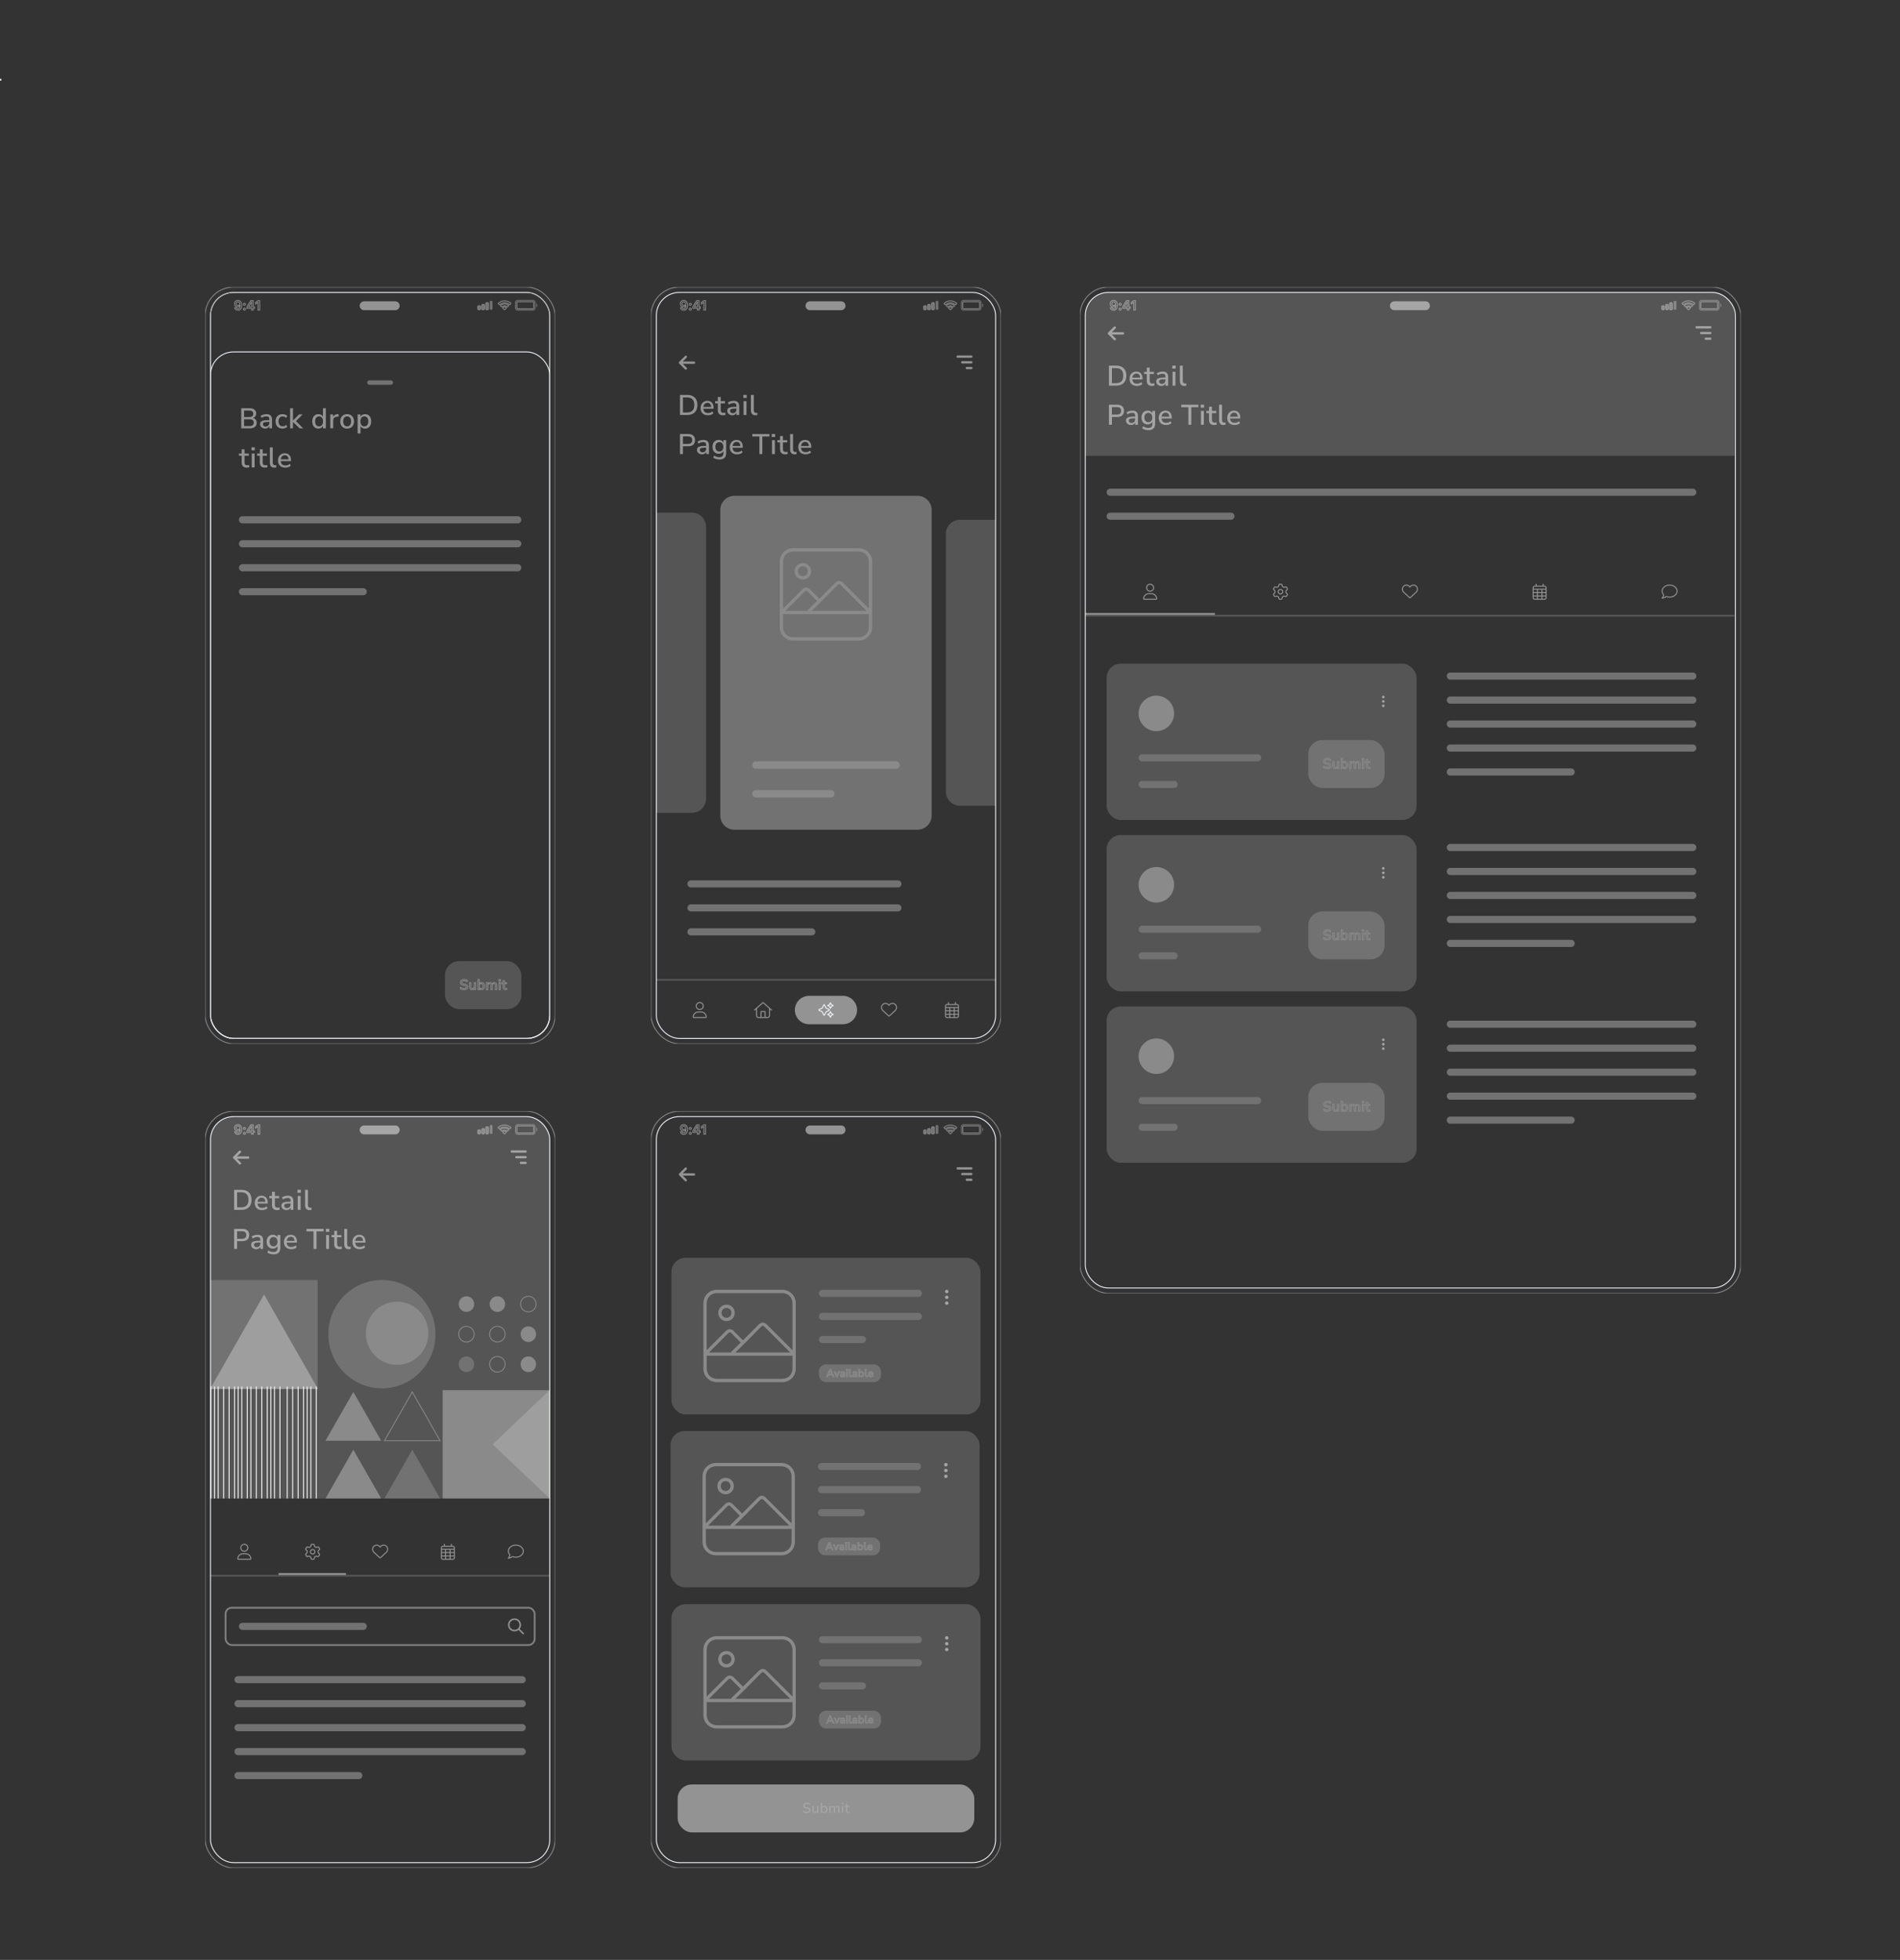 <svg xmlns="http://www.w3.org/2000/svg" id="_圖層_1" data-name="圖層 1" viewBox="0 0 2139.31 2206.8"><rect x="0" y="0" width="2139.31" height="2206.8" fill="#333333" stroke="none"/><defs><clipPath id="clippath"><path d="M231 323.26h394v852H231z" class="cls-2"/></clipPath><clipPath id="clippath-1"><path d="M231 323.26h394v852H231z" class="cls-2"/></clipPath><clipPath id="clippath-2"><path d="M237 329.26h382v840H237z" class="cls-2"/></clipPath><clipPath id="clippath-3"><path d="M733 323.26h394v852H733z" class="cls-2"/></clipPath><clipPath id="clippath-4"><path d="M733 323.26h394v852H733z" class="cls-2"/></clipPath><clipPath id="clippath-5"><path d="M733 1251.26h394v852H733z" class="cls-2"/></clipPath><clipPath id="clippath-6"><path d="M733 1251.26h394v852H733z" class="cls-2"/></clipPath><clipPath id="clippath-7"><path d="M231 1251.26h394v852H231z" class="cls-2"/></clipPath><clipPath id="clippath-8"><path d="M231 1251.26h394v852H231z" class="cls-2"/></clipPath><clipPath id="clippath-9"><path d="M237 1441.26h382v246H237z" class="cls-2"/></clipPath><clipPath id="clippath-10"><path d="M1216 323.26h744v1133h-744z" class="cls-2"/></clipPath><clipPath id="clippath-11"><path d="M1216 323.26h744v1133h-744z" class="cls-2"/></clipPath><mask id="mask" width="382" height="69" x="739" y="1100.26" maskUnits="userSpaceOnUse"><path id="path-53-inside-1_3_5" d="M739 1102.26h382v67H739v-67z" class="cls-12" data-name="path-53-inside-1 3 5"/></mask><mask id="mask-1" width="382" height="58" x="237" y="1719.26" maskUnits="userSpaceOnUse"><path id="path-314-inside-4_3_5" d="M237 1719.26h382v56H237v-56z" class="cls-12" data-name="path-314-inside-4 3 5"/></mask><mask id="mask-2" width="76.4" height="54" x="313.4" y="1721.26" maskUnits="userSpaceOnUse"><path id="path-317-inside-5_3_5" d="M313.4 1721.26h76.4v52h-76.4v-52z" class="cls-12" data-name="path-317-inside-5 3 5"/></mask><mask id="mask-3" width="731" height="58" x="1222" y="638.26" maskUnits="userSpaceOnUse"><path id="path-364-inside-6_3_5" d="M1222 638.26h731v56h-731v-56z" class="cls-12" data-name="path-364-inside-6 3 5"/></mask><mask id="mask-4" width="146.2" height="54" x="1222" y="640.26" maskUnits="userSpaceOnUse"><path id="path-366-inside-7_3_5" d="M1222 640.26h146.2v52H1222v-52z" class="cls-12" data-name="path-366-inside-7 3 5"/></mask><style>.cls-2,.cls-5,.cls-6,.cls-7{fill:none}.cls-10,.cls-11,.cls-12,.cls-13,.cls-2,.cls-9{stroke-width:0}.cls-5,.cls-6,.cls-7{stroke-miterlimit:10}.cls-5,.cls-7{stroke:#888}.cls-10,.cls-9{opacity:.31}.cls-10,.cls-11,.cls-12,.cls-9{fill:#fff}.cls-6{stroke:#f4f7ff}.cls-10,.cls-7{fill-rule:evenodd}.cls-11{opacity:.47}.cls-13{fill:rgba(255,255,255,.5);opacity:.34}</style></defs><path d="M1 90.26v-1H0v1h1zm0 2246H0v1h1v-1z" class="cls-6"/><g clip-path="url(#clippath)"><g clip-path="url(#clippath-1)"><rect width="394" height="852" x="231" y="323.26" class="cls-5" rx="32" ry="32"/><rect width="382" height="840" x="237" y="329.26" class="cls-6" rx="26" ry="26"/><path d="M267.87 349.35c2.69 0 4.29-2.1 4.29-5.66 0-1.34-.26-2.47-.75-3.34-.71-1.36-1.93-2.09-3.48-2.09-2.3 0-3.93 1.55-3.93 3.71 0 2.04 1.46 3.52 3.48 3.52 1.24 0 2.24-.58 2.74-1.58h.12c0 2.42-.92 3.86-2.46 3.86-.91 0-1.61-.5-1.85-1.3h-1.88c.32 1.74 1.79 2.88 3.72 2.88zm.06-5.36c-1.22 0-2.08-.86-2.08-2.07s.91-2.08 2.09-2.08 2.09.91 2.09 2.11-.89 2.04-2.1 2.04zm7.31 5.26c.7 0 1.17-.5 1.17-1.16s-.48-1.16-1.17-1.16-1.17.49-1.17 1.16.48 1.16 1.17 1.16zm0-5.5c.7 0 1.17-.49 1.17-1.15s-.48-1.16-1.17-1.16-1.17.49-1.17 1.16.48 1.15 1.17 1.15zm8.03 5.34h1.81v-1.97h1.43v-1.6h-1.43v-7h-2.67c-1.87 2.81-3.36 5.16-4.31 6.91v1.68h5.16v1.97zm-3.41-3.63c1.23-2.17 2.33-3.9 3.34-5.4h.1v5.51h-3.44v-.11zm10.68 3.63h1.89v-10.57h-1.88l-2.76 1.93v1.82l2.63-1.85h.12v8.67z" class="cls-5"/><path d="M548 340.76h1c.55 0 1 .45 1 1v6c0 .55-.45 1-1 1h-1c-.55 0-1-.45-1-1v-6c0-.55.45-1 1-1zm-4.5 2h1c.55 0 1 .45 1 1v4c0 .55-.45 1-1 1h-1c-.55 0-1-.45-1-1v-4c0-.55.45-1 1-1zm-4.5 1.5h1c.55 0 1 .45 1 1v2.5c0 .55-.45 1-1 1h-1c-.55 0-1-.45-1-1v-2.5c0-.55.45-1 1-1zm13.5-5.5h1c.55 0 1 .45 1 1v8c0 .55-.45 1-1 1h-1c-.55 0-1-.45-1-1v-8c0-.55.45-1 1-1z" class="cls-10"/><path d="M548 340.76h1c.55 0 1 .45 1 1v6c0 .55-.45 1-1 1h-1c-.55 0-1-.45-1-1v-6c0-.55.45-1 1-1zm-4.5 2h1c.55 0 1 .45 1 1v4c0 .55-.45 1-1 1h-1c-.55 0-1-.45-1-1v-4c0-.55.45-1 1-1zm-4.5 1.5h1c.55 0 1 .45 1 1v2.5c0 .55-.45 1-1 1h-1c-.55 0-1-.45-1-1v-2.5c0-.55.45-1 1-1z" class="cls-7"/><path d="M568.13 345.7c.64 0 1.26.17 1.81.49l.22.13c.17.1.2.33.06.47l-1.89 1.89a.29.29 0 0 1-.42 0l-1.88-1.88a.287.287 0 0 1 .06-.46l.22-.13c.55-.33 1.18-.5 1.83-.5zm0-3.47c1.59 0 3.12.53 4.36 1.51l.18.14c.14.11.15.32.03.44l-1.13 1.13c-.11.1-.27.12-.39.03l-.14-.1a4.882 4.882 0 0 0-5.83.01l-.14.1c-.12.09-.29.08-.39-.03l-1.13-1.13a.29.29 0 0 1 .03-.44l.17-.14a7.02 7.02 0 0 1 4.38-1.52z" class="cls-5"/><path d="M568.13 338.76c2.52 0 4.94.89 6.85 2.52l.16.14c.13.11.14.31.02.44l-1.13 1.12c-.11.11-.28.12-.4.02l-.14-.12c-1.51-1.26-3.39-1.94-5.36-1.94s-3.87.69-5.38 1.96l-.14.12c-.12.1-.29.09-.4-.02l-1.13-1.12a.306.306 0 0 1 .02-.44l.16-.14c1.91-1.64 4.34-2.54 6.87-2.54z" class="cls-5"/><path d="M604 341.76c.55 0 1 .45 1 1v2c0 .55-.45 1-1 1v-4z" class="cls-9"/><path d="M583 337.76h17c1.66 0 3 1.34 3 3v6c0 1.66-1.34 3-3 3h-17c-1.66 0-3-1.34-3-3v-6c0-1.66 1.34-3 3-3zm0 1a2 2 0 0 0-2 2v6a2 2 0 0 0 2 2h17a2 2 0 0 0 2-2v-6a2 2 0 0 0-2-2h-17z" class="cls-10"/><rect width="19" height="8" x="582" y="339.76" class="cls-5" rx="1" ry="1"/><path d="M410 339.26h35c2.76 0 5 2.24 5 5s-2.24 5-5 5h-35c-2.76 0-5-2.24-5-5s2.24-5 5-5z" class="cls-11"/></g><g clip-path="url(#clippath-2)"><rect width="382" height="840" x="237" y="329.26" fill="none" stroke="#b1b1b1" stroke-miterlimit="10" rx="26" ry="26" style="isolation:isolate"/><rect width="382" height="773" x="237" y="396.26" class="cls-6" rx="26" ry="26"/><path d="M416 428.26h24a2.5 2.5 0 0 1 0 5h-24a2.5 2.5 0 0 1 0-5z" class="cls-9"/><path d="M271.62 482.26V459.7h9.41c2.35 0 4.16.52 5.44 1.57 1.3 1.02 1.95 2.46 1.95 4.32 0 1.22-.32 2.26-.96 3.14-.64.88-1.51 1.52-2.62 1.92 1.3.34 2.32.97 3.04 1.89s1.09 2.08 1.09 3.49c0 2.01-.67 3.55-2.02 4.64-1.32 1.07-3.17 1.6-5.54 1.6h-9.79zm3.2-12.7h5.7c3.12 0 4.67-1.22 4.67-3.65s-1.56-3.65-4.67-3.65h-5.7v7.3zm0 10.14h6.21c3.14 0 4.7-1.27 4.7-3.81s-1.57-3.78-4.7-3.78h-6.21v7.58zm23.74 2.85c-1.09 0-2.06-.21-2.91-.64-.85-.43-1.54-1-2.05-1.73-.49-.73-.74-1.55-.74-2.46 0-1.15.29-2.06.86-2.72.6-.66 1.57-1.14 2.91-1.44 1.37-.3 3.2-.45 5.51-.45h1.09v-.83c0-1.22-.26-2.09-.77-2.62-.51-.53-1.35-.8-2.53-.8-.9 0-1.79.14-2.69.42-.9.26-1.81.67-2.75 1.25l-.99-2.27c.81-.58 1.82-1.04 3.04-1.38s2.38-.51 3.49-.51c2.13 0 3.71.51 4.74 1.54 1.02 1 1.53 2.58 1.53 4.74v9.63h-3.04v-2.59c-.38.9-.98 1.6-1.79 2.11-.81.51-1.78.77-2.91.77zm.64-2.3c1.15 0 2.11-.4 2.88-1.22.77-.81 1.15-1.83 1.15-3.07v-.86h-1.06c-1.56 0-2.78.08-3.68.22-.87.15-1.5.4-1.89.77-.36.34-.54.82-.54 1.44 0 .81.28 1.47.83 1.98.55.49 1.32.74 2.3.74zm18.91 2.3c-1.6 0-2.99-.33-4.16-.99a7.043 7.043 0 0 1-2.69-2.85c-.64-1.24-.96-2.69-.96-4.35 0-2.48.7-4.43 2.11-5.86 1.41-1.43 3.31-2.14 5.7-2.14.98 0 1.95.17 2.91.51.96.34 1.75.81 2.37 1.41l-1.02 2.27c-.6-.55-1.26-.96-1.98-1.22-.7-.28-1.38-.42-2.02-.42-1.52 0-2.69.48-3.52 1.44-.81.94-1.22 2.28-1.22 4.03s.4 3.12 1.22 4.13c.83.98 2.01 1.47 3.52 1.47.64 0 1.31-.13 2.02-.38.73-.28 1.39-.69 1.98-1.25l1.02 2.3c-.62.58-1.42 1.04-2.4 1.38-.96.34-1.92.51-2.88.51zm8.54-.29V459.7h3.23v13.76h.06l6.78-6.82h4l-7.49 7.52 8.07 8.1h-4.03l-7.33-7.14h-.06v7.14h-3.23zm31.82.29c-1.37 0-2.57-.32-3.62-.96-1.02-.66-1.82-1.6-2.4-2.82-.58-1.22-.86-2.66-.86-4.32s.29-3.09.86-4.29c.58-1.22 1.38-2.15 2.4-2.82 1.02-.66 2.23-.99 3.62-.99 1.17 0 2.22.26 3.14.77.92.51 1.6 1.2 2.05 2.08v-9.5h3.23v22.56h-3.17v-2.72c-.45.94-1.14 1.67-2.08 2.21-.92.53-1.97.8-3.17.8zm.83-2.5c1.32 0 2.39-.48 3.2-1.44s1.22-2.35 1.22-4.16-.41-3.19-1.22-4.13c-.81-.96-1.88-1.44-3.2-1.44s-2.42.48-3.23 1.44c-.81.94-1.22 2.32-1.22 4.13s.4 3.2 1.22 4.16c.81.96 1.89 1.44 3.23 1.44zm12.6 2.21v-15.62h3.14v2.78c.81-1.86 2.5-2.89 5.06-3.1l1.06-.06.22 2.75-1.95.19c-2.84.28-4.26 1.74-4.26 4.38v8.67h-3.26zm18.99.29c-1.58 0-2.94-.33-4.1-.99a6.924 6.924 0 0 1-2.69-2.78c-.62-1.22-.93-2.66-.93-4.32s.31-3.09.93-4.29a6.902 6.902 0 0 1 2.69-2.82c1.15-.66 2.52-.99 4.1-.99s2.88.33 4.03.99c1.15.66 2.05 1.6 2.69 2.82.64 1.2.96 2.62.96 4.29s-.32 3.1-.96 4.32a6.861 6.861 0 0 1-2.69 2.78c-1.15.66-2.5.99-4.03.99zm0-2.5c1.32 0 2.39-.48 3.2-1.44s1.22-2.35 1.22-4.16-.41-3.19-1.22-4.13c-.81-.96-1.88-1.44-3.2-1.44s-2.42.48-3.23 1.44c-.81.94-1.22 2.32-1.22 4.13s.4 3.2 1.22 4.16c.81.96 1.89 1.44 3.23 1.44zm11.78 7.97v-21.38h3.17v2.66c.45-.9 1.13-1.61 2.05-2.14.92-.53 1.97-.8 3.17-.8 1.39 0 2.59.33 3.62.99 1.05.66 1.85 1.6 2.4 2.82.58 1.2.86 2.62.86 4.29s-.29 3.1-.86 4.32c-.55 1.22-1.35 2.15-2.4 2.82-1.02.64-2.23.96-3.62.96-1.15 0-2.19-.24-3.1-.74a5.19 5.19 0 0 1-2.05-2.08v8.29h-3.23zm7.59-7.97c1.34 0 2.41-.48 3.2-1.44.81-.96 1.22-2.35 1.22-4.16s-.4-3.19-1.22-4.13c-.79-.96-1.86-1.44-3.2-1.44s-2.42.48-3.23 1.44c-.79.94-1.18 2.32-1.18 4.13s.39 3.2 1.18 4.16c.81.96 1.89 1.44 3.23 1.44zm-132.33 46.5c-1.96 0-3.42-.5-4.38-1.5s-1.44-2.45-1.44-4.35v-7.55h-3.04v-2.5h3.04v-4.7h3.23v4.7h4.83v2.5h-4.83v7.3c0 1.13.24 1.98.7 2.56.49.58 1.28.86 2.37.86.34 0 .67-.03.99-.1.32-.08.64-.18.96-.29l.51 2.43c-.32.19-.77.34-1.34.45-.56.13-1.09.19-1.6.19zm5.22-19.52v-3.36h3.78v3.36h-3.78zm.29 19.23v-15.62h3.23v15.62h-3.23zm14.92.29c-1.96 0-3.42-.5-4.38-1.5s-1.44-2.45-1.44-4.35v-7.55h-3.04v-2.5h3.04v-4.7h3.23v4.7h4.83v2.5h-4.83v7.3c0 1.13.23 1.98.7 2.56.49.58 1.28.86 2.37.86.34 0 .67-.03.99-.1.32-.08.64-.18.96-.29l.51 2.43c-.32.19-.77.34-1.34.45-.55.13-1.09.19-1.6.19zm10.6 0c-1.71 0-2.99-.48-3.84-1.44-.83-.96-1.25-2.37-1.25-4.22v-17.18h3.23v16.99c0 2.11.86 3.17 2.59 3.17.26 0 .49-.01.7-.03.24-.02.47-.06.7-.13l-.06 2.59c-.73.17-1.42.26-2.08.26zm12.34 0c-2.56 0-4.58-.71-6.05-2.14-1.47-1.45-2.21-3.42-2.21-5.92 0-1.6.32-3.01.96-4.22.66-1.24 1.57-2.2 2.72-2.88 1.15-.68 2.48-1.02 3.97-1.02 2.15 0 3.85.69 5.09 2.08 1.24 1.36 1.86 3.25 1.86 5.66v1.09h-11.46c.23 3.24 1.95 4.86 5.15 4.86.9 0 1.77-.14 2.62-.42.88-.28 1.7-.74 2.46-1.38l.96 2.24c-.7.64-1.61 1.14-2.72 1.5-1.11.36-2.23.54-3.36.54zm-.48-13.92c-1.34 0-2.41.42-3.2 1.25-.79.83-1.27 1.94-1.44 3.33h8.74c-.06-1.45-.45-2.57-1.15-3.36-.7-.81-1.69-1.22-2.94-1.22z" class="cls-11"/><path d="M273 581.26h310c2.21 0 4 1.79 4 4s-1.79 4-4 4H273c-2.21 0-4-1.79-4-4s1.79-4 4-4zm0 27h310c2.21 0 4 1.79 4 4s-1.79 4-4 4H273c-2.21 0-4-1.79-4-4s1.79-4 4-4zm0 27h310c2.21 0 4 1.79 4 4s-1.79 4-4 4H273c-2.21 0-4-1.79-4-4s1.79-4 4-4zm0 27h136c2.21 0 4 1.79 4 4s-1.79 4-4 4H273c-2.21 0-4-1.79-4-4s1.79-4 4-4z" class="cls-9"/><rect width="86" height="54" x="501" y="1082.26" class="cls-13" rx="16" ry="16"/><path d="M522.42 1114.4c-.89 0-1.7-.11-2.43-.33-.74-.24-1.36-.56-1.87-.98l.53-1.31c.53.41 1.1.71 1.71.91.61.2 1.3.31 2.06.31.91 0 1.57-.16 2-.48.44-.33.66-.76.66-1.28 0-.43-.15-.77-.46-1.01-.31-.26-.83-.46-1.55-.61l-1.71-.35c-1.01-.22-1.77-.57-2.27-1.06-.49-.49-.74-1.15-.74-1.98 0-.67.18-1.27.53-1.78.36-.51.86-.9 1.5-1.18.64-.29 1.38-.43 2.21-.43.77 0 1.48.11 2.13.35.66.22 1.22.55 1.68.99l-.54 1.26c-.91-.8-2-1.2-3.28-1.2-.79 0-1.42.18-1.89.53-.46.35-.69.82-.69 1.41 0 .45.14.81.43 1.07.29.27.77.47 1.44.61l1.7.35c1.07.23 1.86.57 2.38 1.04.52.46.78 1.08.78 1.87 0 .67-.18 1.24-.53 1.73s-.85.88-1.49 1.15c-.64.27-1.4.4-2.29.4zm9.04 0c-1.89 0-2.83-1.05-2.83-3.15v-4.8h1.62v4.82c0 .63.13 1.09.38 1.39.26.3.66.45 1.22.45.61 0 1.1-.2 1.47-.61.38-.41.58-.95.58-1.63v-4.42h1.62v7.81h-1.57v-1.25c-.26.46-.6.81-1.02 1.04-.43.24-.91.35-1.46.35zm10.76 0c-.6 0-1.13-.13-1.58-.4-.46-.26-.8-.62-1.02-1.07v1.33h-1.58v-11.28h1.62v4.74c.23-.43.58-.77 1.02-1.03.46-.25.98-.38 1.55-.38.69 0 1.3.16 1.81.49.52.33.92.8 1.2 1.41.29.6.43 1.31.43 2.15s-.14 1.55-.43 2.16c-.28.6-.68 1.07-1.2 1.4-.51.32-1.11.48-1.81.48zm-.4-1.24c.67 0 1.21-.24 1.6-.72.4-.48.61-1.18.61-2.08s-.2-1.6-.61-2.07c-.4-.48-.93-.72-1.6-.72s-1.21.24-1.62.72c-.4.47-.59 1.16-.59 2.07s.2 1.6.59 2.08c.4.48.94.72 1.62.72zm5.93 1.1v-7.81h1.57v1.27c.23-.45.56-.8.98-1.04.42-.25.9-.37 1.46-.37 1.19 0 1.97.52 2.32 1.57.25-.49.6-.88 1.06-1.16.46-.27.98-.41 1.57-.41 1.75 0 2.62 1.04 2.62 3.13v4.82h-1.62v-4.74c0-.66-.12-1.14-.35-1.45-.22-.31-.6-.47-1.12-.47-.59 0-1.05.21-1.39.63-.34.4-.51.96-.51 1.66v4.37h-1.62v-4.74c0-.66-.11-1.14-.34-1.45-.22-.31-.6-.47-1.12-.47-.59 0-1.05.21-1.39.63-.33.4-.5.96-.5 1.66v4.37h-1.62zm13.92-9.62v-1.68h1.89v1.68h-1.89zm.15 9.62v-7.81h1.62v7.81h-1.62zm7.46.14c-.98 0-1.71-.25-2.19-.75s-.72-1.22-.72-2.17v-3.78h-1.52v-1.25h1.52v-2.35h1.62v2.35h2.42v1.25h-2.42v3.65c0 .56.12.99.35 1.28.24.29.64.43 1.18.43.17 0 .34-.02.5-.05.16-.04.32-.09.48-.14l.26 1.21c-.16.1-.38.17-.67.23-.28.06-.54.09-.8.09z" class="cls-5"/></g></g><g clip-path="url(#clippath-3)"><g clip-path="url(#clippath-4)"><rect width="394" height="852" x="733" y="323.26" class="cls-5" rx="32" ry="32"/><rect width="382" height="840" x="739" y="329.26" class="cls-6" rx="26" ry="26"/><path d="M769.87 349.35c2.69 0 4.28-2.1 4.28-5.66 0-1.34-.26-2.47-.75-3.34-.71-1.36-1.93-2.09-3.48-2.09-2.3 0-3.93 1.55-3.93 3.71 0 2.04 1.47 3.52 3.48 3.52 1.24 0 2.24-.58 2.74-1.58h.12c0 2.42-.92 3.86-2.46 3.86-.91 0-1.61-.5-1.85-1.3h-1.88c.32 1.74 1.79 2.88 3.72 2.88zm.06-5.36c-1.22 0-2.08-.86-2.08-2.07s.91-2.08 2.09-2.08 2.09.91 2.09 2.11-.89 2.04-2.1 2.04zm7.31 5.26c.7 0 1.17-.5 1.17-1.16s-.48-1.16-1.17-1.16-1.17.49-1.17 1.16.48 1.16 1.17 1.16zm0-5.5c.7 0 1.17-.49 1.17-1.15s-.48-1.16-1.17-1.16-1.17.49-1.17 1.16.48 1.15 1.17 1.15zm8.03 5.34h1.81v-1.97h1.43v-1.6h-1.43v-7h-2.67c-1.87 2.81-3.35 5.16-4.31 6.91v1.68h5.16v1.97zm-3.41-3.63c1.23-2.17 2.33-3.9 3.34-5.4h.1v5.51h-3.44v-.11zm10.68 3.63h1.89v-10.57h-1.88l-2.76 1.93v1.82l2.63-1.85h.12v8.67z" class="cls-5"/><path d="M1050 340.76h1c.55 0 1 .45 1 1v6c0 .55-.45 1-1 1h-1c-.55 0-1-.45-1-1v-6c0-.55.45-1 1-1zm-4.5 2h1c.55 0 1 .45 1 1v4c0 .55-.45 1-1 1h-1c-.55 0-1-.45-1-1v-4c0-.55.45-1 1-1zm-4.5 1.5h1c.55 0 1 .45 1 1v2.5c0 .55-.45 1-1 1h-1c-.55 0-1-.45-1-1v-2.5c0-.55.45-1 1-1zm13.5-5.5h1c.55 0 1 .45 1 1v8c0 .55-.45 1-1 1h-1c-.55 0-1-.45-1-1v-8c0-.55.45-1 1-1z" class="cls-10"/><path d="M1050 340.76h1c.55 0 1 .45 1 1v6c0 .55-.45 1-1 1h-1c-.55 0-1-.45-1-1v-6c0-.55.45-1 1-1zm-4.5 2h1c.55 0 1 .45 1 1v4c0 .55-.45 1-1 1h-1c-.55 0-1-.45-1-1v-4c0-.55.45-1 1-1zm-4.5 1.5h1c.55 0 1 .45 1 1v2.5c0 .55-.45 1-1 1h-1c-.55 0-1-.45-1-1v-2.5c0-.55.45-1 1-1z" class="cls-7"/><path d="M1070.13 345.7c.64 0 1.26.17 1.81.49l.22.13c.17.1.2.33.06.47l-1.89 1.89a.29.29 0 0 1-.42 0l-1.88-1.88c-.14-.14-.11-.37.05-.46l.22-.13c.56-.33 1.18-.5 1.83-.5zm0-3.47c1.59 0 3.12.53 4.37 1.51l.17.14c.14.11.15.32.03.44l-1.13 1.13c-.11.1-.27.12-.39.03l-.14-.1a4.882 4.882 0 0 0-5.83.01l-.14.1c-.12.09-.28.08-.39-.03l-1.13-1.13a.298.298 0 0 1 .03-.44l.17-.14a7.02 7.02 0 0 1 4.38-1.52z" class="cls-5"/><path d="M1070.13 338.76c2.53 0 4.94.89 6.85 2.52l.17.14c.13.11.14.31.01.44l-1.12 1.12c-.11.11-.29.12-.41.02l-.14-.12c-1.5-1.26-3.39-1.94-5.36-1.94s-3.87.69-5.37 1.96l-.14.12c-.12.1-.3.09-.41-.02l-1.12-1.12a.297.297 0 0 1 .01-.44l.17-.14c1.91-1.64 4.33-2.54 6.86-2.54z" class="cls-5"/><path d="M1106 341.76c.55 0 1 .45 1 1v2c0 .55-.45 1-1 1v-4z" class="cls-9"/><path d="M1085 337.76h17c1.66 0 3 1.34 3 3v6c0 1.66-1.34 3-3 3h-17c-1.66 0-3-1.34-3-3v-6c0-1.66 1.34-3 3-3zm0 1a2 2 0 0 0-2 2v6a2 2 0 0 0 2 2h17a2 2 0 0 0 2-2v-6a2 2 0 0 0-2-2h-17z" class="cls-10"/><rect width="19" height="8" x="1084" y="339.76" class="cls-5" rx="1" ry="1"/><path d="M912 339.26h35c2.76 0 5 2.24 5 5s-2.24 5-5 5h-35c-2.76 0-5-2.24-5-5s2.24-5 5-5z" class="cls-11"/></g><path d="m764.68 407.44 6.56-6.56c.27-.25.59-.37.94-.37s.67.12.94.37c.25.27.37.59.37.94s-.12.67-.37.94l-4.35 4.31h12.59c.38 0 .7.12.94.37.25.25.37.56.37.94s-.12.7-.37.94c-.25.25-.56.37-.94.37h-12.59l4.35 4.31c.25.27.37.59.37.94s-.12.67-.37.94c-.27.25-.59.37-.94.37s-.67-.12-.94-.37l-6.56-6.56c-.25-.27-.37-.59-.37-.94s.12-.67.37-.94zm330.32-5.89c0-.38-.12-.68-.36-.92s-.55-.36-.93-.36h-15.42c-.38 0-.69.12-.93.36s-.36.55-.36.92.12.68.36.92.55.36.93.36h15.42c.38 0 .69-.12.93-.36s.36-.55.36-.92zm0 6.43c0-.38-.12-.68-.36-.92s-.55-.36-.93-.36h-10.28c-.38 0-.68.12-.93.36-.24.24-.36.55-.36.92s.12.68.36.92c.25.24.55.36.93.36h10.28c.38 0 .69-.12.93-.36s.36-.55.36-.92zm-7.71 6.42c0 .38.12.68.36.92s.55.36.92.36h5.14c.38 0 .69-.12.93-.36.24-.24.36-.55.36-.92s-.12-.68-.36-.92-.55-.36-.93-.36h-5.14c-.37 0-.68.12-.92.36s-.36.55-.36.92zm-321.67 52.86V444.7h7.97c3.71 0 6.57.97 8.58 2.91 2.03 1.94 3.04 4.73 3.04 8.35s-1.01 6.42-3.04 8.38c-2.01 1.94-4.86 2.91-8.58 2.91h-7.97zm3.33-2.78h4.45c5.57 0 8.35-2.84 8.35-8.51s-2.78-8.48-8.35-8.48h-4.45v16.99zm28.16 3.07c-2.56 0-4.58-.71-6.05-2.14-1.47-1.45-2.21-3.42-2.21-5.92 0-1.6.32-3.01.96-4.22.66-1.24 1.57-2.2 2.72-2.88 1.15-.68 2.48-1.02 3.97-1.02 2.16 0 3.85.69 5.09 2.08 1.24 1.36 1.86 3.25 1.86 5.66v1.09h-11.46c.23 3.24 1.95 4.86 5.15 4.86.9 0 1.77-.14 2.62-.42.88-.28 1.7-.74 2.46-1.38l.96 2.24c-.7.64-1.61 1.14-2.72 1.5-1.11.36-2.23.54-3.36.54zm-.48-13.92c-1.34 0-2.41.42-3.2 1.25-.79.83-1.27 1.94-1.44 3.33h8.74c-.06-1.45-.45-2.57-1.15-3.36-.7-.81-1.68-1.22-2.94-1.22zm17.45 13.92c-1.96 0-3.42-.5-4.38-1.5s-1.44-2.45-1.44-4.35v-7.55h-3.04v-2.5h3.04v-4.7h3.23v4.7h4.83v2.5h-4.83v7.3c0 1.13.24 1.98.7 2.56.49.58 1.28.86 2.37.86.34 0 .67-.03.99-.1.32-.08.64-.18.96-.29l.51 2.43c-.32.19-.77.34-1.34.45-.55.13-1.09.19-1.6.19zm10.5 0c-1.09 0-2.06-.21-2.91-.64-.85-.43-1.54-1-2.05-1.73-.49-.73-.74-1.55-.74-2.46 0-1.15.29-2.06.86-2.72.6-.66 1.57-1.14 2.91-1.44 1.36-.3 3.2-.45 5.5-.45h1.09v-.83c0-1.22-.26-2.09-.77-2.62-.51-.53-1.35-.8-2.53-.8-.9 0-1.79.14-2.69.42-.9.26-1.81.67-2.75 1.25l-.99-2.27c.81-.58 1.82-1.04 3.04-1.38s2.38-.51 3.49-.51c2.13 0 3.71.51 4.74 1.54 1.02 1 1.54 2.58 1.54 4.74v9.63h-3.04v-2.59c-.38.9-.98 1.6-1.79 2.11-.81.51-1.78.77-2.91.77zm.64-2.3c1.15 0 2.11-.4 2.88-1.22s1.15-1.83 1.15-3.07v-.86h-1.06c-1.56 0-2.78.08-3.68.22-.88.15-1.5.4-1.89.77-.36.34-.54.82-.54 1.44 0 .81.28 1.47.83 1.98.55.49 1.32.74 2.3.74zm11.75-17.22v-3.36h3.78v3.36h-3.78zm.28 19.23v-15.62h3.23v15.62h-3.23zm13.35.29c-1.71 0-2.99-.48-3.84-1.44-.83-.96-1.25-2.37-1.25-4.22v-17.18h3.23v16.99c0 2.11.86 3.17 2.59 3.17.26 0 .49-.01.7-.03.23-.02.47-.06.7-.13l-.06 2.59c-.73.17-1.42.26-2.08.26zm-84.98 43.71V488.7h9.34c2.43 0 4.31.61 5.63 1.82 1.32 1.2 1.98 2.88 1.98 5.06s-.66 3.9-1.98 5.12c-1.32 1.2-3.2 1.79-5.63 1.79h-6.02v8.77h-3.33zm3.33-11.42h5.54c3.24 0 4.86-1.42 4.86-4.26s-1.62-4.22-4.86-4.22h-5.54v8.48zm21.54 11.71c-1.09 0-2.06-.21-2.91-.64-.85-.43-1.54-1-2.05-1.73-.49-.73-.74-1.55-.74-2.46 0-1.15.29-2.06.86-2.72.6-.66 1.57-1.14 2.91-1.44 1.37-.3 3.2-.45 5.5-.45h1.09v-.83c0-1.22-.26-2.09-.77-2.62-.51-.53-1.35-.8-2.53-.8-.9 0-1.79.14-2.69.42-.9.26-1.81.67-2.75 1.25l-.99-2.27c.81-.58 1.82-1.04 3.04-1.38 1.22-.34 2.38-.51 3.49-.51 2.13 0 3.71.51 4.74 1.54 1.02 1 1.54 2.58 1.54 4.74v9.63h-3.04v-2.59c-.38.9-.98 1.6-1.79 2.11-.81.51-1.78.77-2.91.77zm.64-2.3c1.15 0 2.11-.4 2.88-1.22s1.15-1.83 1.15-3.07v-.86h-1.06c-1.56 0-2.78.08-3.68.22-.88.15-1.5.4-1.89.77-.36.34-.54.82-.54 1.44 0 .81.28 1.47.83 1.98.55.49 1.32.74 2.3.74zm19.11 8.06c-1.41 0-2.72-.17-3.94-.51-1.22-.32-2.29-.83-3.23-1.54l.99-2.3c.94.64 1.9 1.11 2.88 1.41.98.3 2.01.45 3.07.45 2.99 0 4.48-1.49 4.48-4.48v-2.46c-.45.94-1.15 1.67-2.11 2.21-.94.53-1.99.8-3.17.8-1.41 0-2.63-.32-3.68-.96a6.677 6.677 0 0 1-2.43-2.72c-.58-1.17-.86-2.54-.86-4.1s.29-2.88.86-4.03c.58-1.17 1.39-2.08 2.43-2.72 1.05-.66 2.27-.99 3.68-.99 1.2 0 2.26.27 3.2.8.94.53 1.63 1.27 2.08 2.21v-2.72h3.14v14.3c0 2.45-.63 4.29-1.89 5.5-1.26 1.24-3.09 1.86-5.5 1.86zm-.26-8.96c1.37 0 2.45-.47 3.26-1.41.81-.94 1.22-2.22 1.22-3.84s-.41-2.89-1.22-3.81c-.81-.94-1.9-1.41-3.26-1.41s-2.45.47-3.26 1.41c-.81.92-1.22 2.19-1.22 3.81s.41 2.9 1.22 3.84 1.9 1.41 3.26 1.41zm20 3.2c-2.56 0-4.58-.71-6.05-2.14-1.47-1.45-2.21-3.42-2.21-5.92 0-1.6.32-3.01.96-4.22.66-1.24 1.57-2.2 2.72-2.88 1.15-.68 2.47-1.02 3.97-1.02 2.15 0 3.85.69 5.09 2.08 1.24 1.36 1.86 3.25 1.86 5.66v1.09h-11.46c.23 3.24 1.95 4.86 5.15 4.86.9 0 1.77-.14 2.62-.42.88-.28 1.7-.74 2.46-1.38l.96 2.24c-.7.64-1.61 1.14-2.72 1.5-1.11.36-2.23.54-3.36.54zm-.48-13.92c-1.34 0-2.41.42-3.2 1.25-.79.83-1.27 1.94-1.44 3.33h8.74c-.06-1.45-.45-2.57-1.15-3.36-.7-.81-1.68-1.22-2.94-1.22zm25.56 13.63v-19.78h-8v-2.78h19.3v2.78h-8v19.78h-3.3zm13.9-19.23v-3.36h3.78v3.36h-3.78zm.29 19.23v-15.62h3.23v15.62h-3.23zm14.91.29c-1.96 0-3.42-.5-4.38-1.5s-1.44-2.45-1.44-4.35v-7.55h-3.04v-2.5h3.04v-4.7h3.23v4.7h4.83v2.5h-4.83v7.3c0 1.13.24 1.98.7 2.56.49.58 1.28.86 2.37.86.34 0 .67-.03.99-.1.32-.08.64-.18.96-.29l.51 2.43c-.32.19-.77.34-1.34.45-.55.13-1.09.19-1.6.19zm10.6 0c-1.71 0-2.99-.48-3.84-1.44-.83-.96-1.25-2.37-1.25-4.22v-17.18h3.23v16.99c0 2.11.86 3.17 2.59 3.17.26 0 .49-.01.7-.03.23-.02.47-.06.7-.13l-.06 2.59c-.72.17-1.42.26-2.08.26zm12.35 0c-2.56 0-4.58-.71-6.05-2.14-1.47-1.45-2.21-3.42-2.21-5.92 0-1.6.32-3.01.96-4.22.66-1.24 1.57-2.2 2.72-2.88 1.15-.68 2.47-1.02 3.97-1.02 2.15 0 3.85.69 5.09 2.08 1.24 1.36 1.86 3.25 1.86 5.66v1.09h-11.46c.23 3.24 1.95 4.86 5.15 4.86.9 0 1.77-.14 2.62-.42.87-.28 1.7-.74 2.46-1.38l.96 2.24c-.7.64-1.61 1.14-2.72 1.5-1.11.36-2.23.54-3.36.54zm-.48-13.92c-1.34 0-2.41.42-3.2 1.25-.79.83-1.27 1.94-1.44 3.33h8.74c-.06-1.45-.45-2.57-1.15-3.36-.7-.81-1.69-1.22-2.94-1.22z" class="cls-11"/><g mask="url(#mask)"><path d="M739 1104.26h382v-4H739v4z" class="cls-13"/></g><path d="M791.25 1132.76c0-.61-.15-1.17-.46-1.69-.31-.51-.72-.92-1.23-1.23-.54-.3-1.1-.46-1.69-.46s-1.15.16-1.69.46c-.52.31-.93.72-1.23 1.23-.3.52-.46 1.08-.46 1.69s.15 1.17.46 1.69c.31.51.72.92 1.23 1.23.54.3 1.1.46 1.69.46s1.15-.16 1.69-.46c.52-.31.93-.72 1.23-1.23.3-.52.46-1.08.46-1.69zm-7.87 0c0-.82.2-1.57.6-2.25.4-.68.95-1.23 1.65-1.65.7-.4 1.45-.6 2.25-.6s1.55.2 2.25.6c.7.42 1.25.97 1.65 1.65.4.68.6 1.43.6 2.25s-.2 1.57-.6 2.25c-.4.68-.95 1.23-1.65 1.65-.7.4-1.45.6-2.25.6s-1.55-.2-2.25-.6c-.7-.42-1.25-.97-1.65-1.65-.4-.68-.6-1.43-.6-2.25zm-2.26 12.38h13.5-13.5 13.5c-.05-1.43-.56-2.63-1.55-3.59-.96-.94-2.16-1.43-3.59-1.48h-3.23c-1.43.05-2.62.54-3.59 1.48-.98.96-1.5 2.16-1.55 3.59zm-1.12.07c.05-1.76.66-3.24 1.83-4.43 1.2-1.18 2.67-1.79 4.43-1.83h3.23c1.76.04 3.23.65 4.43 1.83 1.17 1.19 1.78 2.67 1.83 4.43 0 .3-.1.55-.32.73-.19.21-.43.32-.74.32h-13.64a.96.96 0 0 1-.74-.32.925.925 0 0 1-.32-.73zm79.52-16.81 9.56 8.44c.23.26.25.53.04.81-.26.23-.53.24-.81.03l-1.3-1.16v6.93c-.02.79-.29 1.46-.81 2-.54.52-1.21.79-2 .81h-10.12c-.8-.02-1.47-.29-2-.81-.52-.54-.78-1.21-.81-2v-6.93l-1.3 1.16c-.28.21-.55.2-.81-.03-.21-.28-.2-.55.03-.81l9.56-8.44c.26-.19.52-.19.77 0zm-7.14 15.05c.02.47.19.86.49 1.19.33.31.73.47 1.2.5h2.25v-5.63c0-.33.1-.6.32-.81.21-.21.48-.32.81-.32h3.38c.33 0 .6.11.81.32.21.21.32.48.32.81v5.63h2.25c.47-.03.87-.19 1.2-.5.3-.33.47-.72.49-1.19v-7.91l-6.75-5.98-6.75 5.98v7.91-7.91 7.91zm5.07 1.69h3.38v-5.63h-3.38v5.63-5.63 5.63zm53.55-23.88h38c8.84 0 16 7.16 16 16s-7.16 16-16 16h-38c-8.84 0-16-7.16-16-16s7.16-16 16-16z" class="cls-11"/><path d="m932.25 1131.92 1.75-.66.66-1.75c.06-.17.18-.25.34-.25s.28.08.34.25l.66 1.75 1.78.66c.15.06.22.17.22.34s-.07.28-.22.34l-1.78.66-.66 1.78c-.06.15-.18.22-.34.22s-.28-.07-.34-.22l-.66-1.78-1.75-.66c-.17-.06-.25-.17-.25-.34s.08-.28.25-.34zm-3.84-.38 1.66 3.56 3.56 1.66c.19.1.28.25.28.44 0 .21-.09.36-.28.47l-3.56 1.65-1.66 3.56c-.1.19-.25.29-.44.29-.21 0-.36-.1-.47-.29l-1.66-3.56-3.56-1.65c-.19-.09-.28-.23-.28-.44s.09-.37.28-.47l3.56-1.66 1.66-3.56c.1-.19.26-.28.47-.28s.35.09.44.28zm5.59 9.72.66-1.75c.06-.17.18-.25.34-.25s.28.08.34.25l.66 1.75 1.78.66c.15.06.22.17.22.34s-.07.28-.22.34l-1.78.66-.66 1.78c-.06.15-.18.22-.34.22s-.28-.07-.34-.22l-.66-1.78-1.75-.66c-.17-.06-.25-.17-.25-.34s.08-.28.25-.34l1.75-.66-1.75.66 1.75-.66z" class="cls-6"/><path d="m1000.58 1132.36-.42-.5.42.5-.42-.5-.14-.17c-.47-.52-1.02-.88-1.66-1.09-.65-.21-1.32-.26-2-.14-.96.18-1.74.63-2.32 1.33-.59.71-.89 1.55-.92 2.53v.11c.03 1.19.46 2.2 1.31 3.02l6.46 6.01s.06.04.11.04.08-.01.11-.04l6.46-6.01c.85-.82 1.28-1.83 1.31-3.02v-.11c-.03-.98-.33-1.82-.92-2.53-.58-.7-1.36-1.15-2.32-1.33-.68-.12-1.35-.07-2 .14-.64.21-1.19.57-1.66 1.09l-.14.17-.42.5a.607.607 0 0 1-.84 0zm1.23-2.01c1.19-.91 2.54-1.25 4.04-1.02 1.22.26 2.22.85 2.99 1.76.75.91 1.14 1.99 1.16 3.23v.11a5.267 5.267 0 0 1-1.3 3.44c-.12.15-.24.27-.35.39l-6.47 6.01c-.05.03-.08.05-.11.07-.23.19-.49.28-.77.28-.33 0-.62-.11-.88-.35l-6.47-6.01c-.11-.12-.23-.24-.35-.39a5.267 5.267 0 0 1-1.3-3.44v-.11c.02-1.24.41-2.32 1.16-3.23.77-.91 1.77-1.5 2.99-1.76 1.5-.23 2.85.11 4.04 1.02.24.17.46.36.67.6l.14.17.14-.17c.14-.17.29-.32.46-.46.04-.02.08-.04.1-.07.03-.02.06-.05.11-.07zm66.13-2.09c.35.02.54.21.56.56v1.69h6.75v-1.69c.02-.35.21-.54.56-.56.35.02.54.21.57.56v1.69h1.12c.63.02 1.16.25 1.58.67.42.42.65.95.67 1.58v11.25c-.02.63-.25 1.16-.67 1.58-.42.42-.95.65-1.58.67h-11.25c-.63-.02-1.16-.25-1.58-.67-.42-.42-.65-.95-.67-1.58v-11.25c.02-.63.25-1.16.67-1.58.42-.42.95-.65 1.58-.67h1.13v-1.69c.02-.35.21-.54.56-.56zm10.68 6.75h-3.65 3.65-3.65v2.53h3.65v-2.53zm0 3.66h-3.65 3.65-3.65v2.81h3.65v-2.81zm0 3.93h-3.65 3.65-3.65v2.54h2.53c.33 0 .6-.11.81-.32.21-.21.31-.48.31-.81v-1.41zm-4.78-1.12v-2.81 2.81-2.81h-3.93v2.81h3.93zm-3.93 1.12v2.54-2.54 2.54h3.93v-2.54h-3.93zm-1.13-1.12v-2.81 2.81-2.81h-3.66v2.81h3.66zm-3.66 1.12v1.41-1.41 1.41c0 .33.11.6.32.81.21.21.48.32.81.32h2.53v-2.54h-3.66zm0-5.06h3.66-3.66 3.66v-2.53h-3.66v2.53zm4.79 0h3.93-3.93 3.93v-2.53h-3.93v2.53zm7.59-5.9h-11.25 11.25-11.25c-.33 0-.6.1-.81.31a1.1 1.1 0 0 0-.32.81v1.12h13.5v-1.12c0-.33-.1-.6-.31-.81-.21-.21-.48-.31-.81-.31z" class="cls-11"/><path d="M739 577.26h40c8.84 0 16 7.16 16 16v306c0 8.84-7.16 16-16 16h-40v-338z" class="cls-13"/><path d="M811 574.26c0-8.84 7.16-16 16-16h206c8.84 0 16 7.16 16 16v344c0 8.84-7.16 16-16 16H827c-8.84 0-16-7.16-16-16v-344z" class="cls-9"/><path d="M978.29 691.55h-96.58v14.86c.16 3.09 1.24 5.73 3.25 7.89 2.17 2.01 4.8 3.09 7.89 3.25h74.28c3.1-.16 5.73-1.24 7.9-3.25 2.01-2.17 3.09-4.8 3.25-7.89v-14.86 14.86-14.86zm-2.56-3.72-29.48-29.48c-.93-.77-1.86-.77-2.79 0l-19.5 19.73-9.98 9.75h61.75-61.75 61.75zm-65.69-1.39 9.98-9.75-10.91-10.91c-.93-.77-1.86-.77-2.79 0l-22.05 22.05h24.61l1.16-1.39-1.16 1.39 1.16-1.39zm-28.33-54.32v53.16l22.05-22.05c2.63-2.17 5.26-2.17 7.89 0l10.91 10.91 18.34-18.34c2.63-2.17 5.26-2.17 7.89 0l29.49 29.48v-53.16c-.16-3.09-1.24-5.73-3.25-7.89-2.17-2.01-4.8-3.09-7.9-3.25h-74.28c-3.09.16-5.73 1.24-7.89 3.25-2.01 2.17-3.09 4.8-3.25 7.89zM982 687.83v18.57c-.15 4.18-1.63 7.66-4.41 10.45-2.79 2.79-6.27 4.26-10.45 4.41h-74.28c-4.18-.16-7.66-1.62-10.45-4.41-2.79-2.78-4.26-6.27-4.41-10.45v-74.29c.16-4.18 1.62-7.66 4.41-10.45 2.78-2.79 6.27-4.26 10.45-4.41h74.28c4.18.16 7.66 1.62 10.45 4.41 2.78 2.78 4.26 6.27 4.41 10.45v55.71-55.71 55.71zm-72.43-44.57c-.31-3.41-2.17-5.26-5.57-5.57-3.41.31-5.26 2.17-5.57 5.57.31 3.41 2.17 5.26 5.57 5.57 3.41-.31 5.26-2.17 5.57-5.57zm-5.57-9.28c3.56.16 6.27 1.7 8.12 4.64 1.55 3.1 1.55 6.19 0 9.29-1.86 2.94-4.57 4.49-8.12 4.64-3.56-.16-6.27-1.7-8.12-4.64-1.55-3.1-1.55-6.19 0-9.29 1.86-2.94 4.57-4.49 8.12-4.64zm-52.8 223.28h157.61a4.2 4.2 0 1 1 0 8.4H851.2a4.2 4.2 0 1 1 0-8.4zm0 32.39h84.26a4.2 4.2 0 1 1 0 8.4H851.2a4.2 4.2 0 1 1 0-8.4zM1065 601.26c0-8.84 7.16-16 16-16h40v322h-40c-8.84 0-16-7.16-16-16v-290z" class="cls-13"/><path d="M778 991.26h233c2.21 0 4 1.79 4 4s-1.79 4-4 4H778c-2.21 0-4-1.79-4-4s1.79-4 4-4zm0 27h233c2.21 0 4 1.79 4 4s-1.79 4-4 4H778c-2.21 0-4-1.79-4-4s1.79-4 4-4zm0 27h136c2.21 0 4 1.79 4 4s-1.79 4-4 4H778c-2.21 0-4-1.79-4-4s1.79-4 4-4z" class="cls-9"/></g><g clip-path="url(#clippath-5)"><g clip-path="url(#clippath-6)"><rect width="394" height="852" x="733" y="1251.26" class="cls-5" rx="32" ry="32"/><rect width="382" height="840" x="739" y="1257.26" class="cls-6" rx="26" ry="26"/><path d="M769.87 1277.35c2.69 0 4.28-2.1 4.28-5.66 0-1.34-.26-2.47-.75-3.34-.71-1.36-1.93-2.09-3.48-2.09-2.3 0-3.93 1.55-3.93 3.71 0 2.04 1.47 3.52 3.48 3.52 1.24 0 2.24-.58 2.74-1.58h.12c0 2.41-.92 3.86-2.46 3.86-.91 0-1.61-.5-1.85-1.3h-1.88c.32 1.74 1.79 2.88 3.72 2.88zm.06-5.36c-1.22 0-2.08-.87-2.08-2.08s.91-2.08 2.09-2.08 2.09.92 2.09 2.11-.89 2.05-2.1 2.05zm7.31 5.26c.7 0 1.17-.5 1.17-1.16s-.48-1.16-1.17-1.16-1.17.49-1.17 1.16.48 1.16 1.17 1.16zm0-5.5c.7 0 1.17-.49 1.17-1.15s-.48-1.15-1.17-1.15-1.17.49-1.17 1.15.48 1.15 1.17 1.15zm8.03 5.34h1.81v-1.97h1.43v-1.59h-1.43v-7.01h-2.67c-1.87 2.82-3.35 5.17-4.31 6.92v1.68h5.16v1.97zm-3.41-3.63c1.23-2.17 2.33-3.9 3.34-5.4h.1v5.51h-3.44v-.11zm10.68 3.63h1.89v-10.57h-1.88l-2.76 1.94v1.81l2.63-1.84h.12v8.66z" class="cls-5"/><path d="M1050 1268.76h1c.55 0 1 .45 1 1v6c0 .55-.45 1-1 1h-1c-.55 0-1-.45-1-1v-6c0-.55.45-1 1-1zm-4.5 2h1c.55 0 1 .45 1 1v4c0 .55-.45 1-1 1h-1c-.55 0-1-.45-1-1v-4c0-.55.45-1 1-1zm-4.5 1.5h1c.55 0 1 .45 1 1v2.5c0 .55-.45 1-1 1h-1c-.55 0-1-.45-1-1v-2.5c0-.55.45-1 1-1zm13.5-5.5h1c.55 0 1 .45 1 1v8c0 .55-.45 1-1 1h-1c-.55 0-1-.45-1-1v-8c0-.55.45-1 1-1z" class="cls-10"/><path d="M1050 1268.76h1c.55 0 1 .45 1 1v6c0 .55-.45 1-1 1h-1c-.55 0-1-.45-1-1v-6c0-.55.45-1 1-1zm-4.5 2h1c.55 0 1 .45 1 1v4c0 .55-.45 1-1 1h-1c-.55 0-1-.45-1-1v-4c0-.55.45-1 1-1zm-4.5 1.5h1c.55 0 1 .45 1 1v2.5c0 .55-.45 1-1 1h-1c-.55 0-1-.45-1-1v-2.5c0-.55.45-1 1-1z" class="cls-7"/><path d="M1070.13 1273.7c.64 0 1.26.17 1.81.49l.22.13c.17.1.2.33.06.46l-1.89 1.89a.29.29 0 0 1-.42 0l-1.88-1.87a.303.303 0 0 1 .05-.47l.22-.13c.56-.33 1.18-.5 1.83-.5zm0-3.47c1.59 0 3.12.53 4.37 1.5l.17.14c.14.11.15.32.03.45l-1.13 1.12c-.11.11-.27.12-.39.03l-.14-.1a4.882 4.882 0 0 0-5.83.01l-.14.1c-.12.09-.28.08-.39-.02l-1.13-1.13a.298.298 0 0 1 .03-.44l.17-.14a7.02 7.02 0 0 1 4.38-1.52z" class="cls-5"/><path d="M1070.13 1266.76c2.53 0 4.94.89 6.85 2.52l.17.14c.13.11.14.32.01.44l-1.12 1.12c-.11.11-.29.12-.41.02l-.14-.12c-1.5-1.26-3.39-1.94-5.36-1.94s-3.87.69-5.37 1.96l-.14.11c-.12.1-.3.09-.41-.01l-1.12-1.13a.286.286 0 0 1 .01-.43l.17-.14c1.91-1.64 4.33-2.54 6.86-2.54z" class="cls-5"/><path d="M1106 1269.76c.55 0 1 .45 1 1v2c0 .55-.45 1-1 1v-4z" class="cls-9"/><path d="M1085 1265.76h17c1.66 0 3 1.34 3 3v6c0 1.66-1.34 3-3 3h-17c-1.66 0-3-1.34-3-3v-6c0-1.66 1.34-3 3-3zm0 1c-1.1 0-2 .9-2 2v6c0 1.1.9 2 2 2h17c1.1 0 2-.9 2-2v-6c0-1.1-.9-2-2-2h-17z" class="cls-10"/><rect width="19" height="8" x="1084" y="1267.76" class="cls-5" rx="1" ry="1"/><path d="M912 1267.26h35c2.76 0 5 2.24 5 5s-2.24 5-5 5h-35c-2.76 0-5-2.24-5-5s2.24-5 5-5z" class="cls-11"/></g><rect width="348" height="176" x="755" y="1611.26" class="cls-13" rx="16" ry="16"/><path d="M891.29 1721.55h-96.57v14.85c.16 3.1 1.24 5.73 3.25 7.9 2.17 2.01 4.8 3.09 7.89 3.25h74.29c3.09-.16 5.73-1.24 7.89-3.25 2.01-2.17 3.09-4.8 3.25-7.9v-14.85 14.85-14.85zm-2.56-3.72-29.48-29.48c-.93-.77-1.86-.77-2.79 0l-19.5 19.73-9.98 9.75h61.75-61.75 61.75zm-65.69-1.39 9.98-9.75-10.91-10.91c-.93-.78-1.86-.78-2.79 0l-22.05 22.05h24.61l1.16-1.39-1.16 1.39 1.16-1.39zm-28.33-54.32v53.16l22.05-22.06c2.63-2.16 5.26-2.16 7.89 0l10.91 10.91 18.34-18.33c2.63-2.17 5.26-2.17 7.89 0l29.48 29.48v-53.16c-.16-3.1-1.24-5.73-3.25-7.9-2.17-2.01-4.8-3.09-7.89-3.25h-74.29c-3.09.16-5.73 1.24-7.89 3.25-2.01 2.17-3.09 4.8-3.25 7.9zM895 1717.83v18.57c-.16 4.18-1.62 7.66-4.41 10.45-2.78 2.78-6.27 4.26-10.45 4.41h-74.29c-4.18-.15-7.66-1.63-10.45-4.41-2.79-2.79-4.26-6.27-4.41-10.45v-74.28c.16-4.18 1.62-7.66 4.41-10.45 2.78-2.79 6.27-4.26 10.45-4.41h74.29c4.18.15 7.66 1.62 10.45 4.41 2.79 2.79 4.26 6.27 4.41 10.45v55.71-55.71 55.71zm-72.43-44.57c-.31-3.4-2.17-5.26-5.57-5.57-3.41.31-5.26 2.17-5.57 5.57.31 3.4 2.17 5.26 5.57 5.57 3.41-.31 5.26-2.17 5.57-5.57zm-5.57-9.29c3.56.16 6.27 1.71 8.12 4.65 1.55 3.09 1.55 6.19 0 9.28-1.86 2.94-4.57 4.49-8.12 4.65-3.56-.16-6.27-1.71-8.12-4.65-1.55-3.09-1.55-6.19 0-9.28 1.86-2.94 4.57-4.49 8.12-4.65z" class="cls-9"/><path d="M925 1647.26h108c2.21 0 4 1.79 4 4s-1.79 4-4 4H925c-2.21 0-4-1.79-4-4s1.79-4 4-4zm0 26h108c2.21 0 4 1.79 4 4s-1.79 4-4 4H925c-2.21 0-4-1.79-4-4s1.79-4 4-4zm0 26h45c2.21 0 4 1.79 4 4s-1.79 4-4 4h-45c-2.21 0-4-1.79-4-4s1.79-4 4-4z" class="cls-13"/><rect width="70" height="20" x="921" y="1731.26" class="cls-13" rx="8" ry="8"/><path d="m929.55 1745.26 3.77-8.46h1.03l3.78 8.46h-1.27l-.89-2.06h-4.28l-.88 2.06h-1.26zm4.27-7.08-1.69 4.01h3.42l-1.7-4.01h-.02zm6.91 7.08-2.52-5.86h1.31l1.79 4.46 1.84-4.46h1.24l-2.56 5.86h-1.09zm6.52.11c-.41 0-.77-.08-1.09-.24s-.58-.38-.77-.65c-.18-.27-.28-.58-.28-.92 0-.44.11-.78.32-1.02.22-.25.59-.43 1.09-.54.51-.12 1.2-.17 2.06-.17h.41v-.31c0-.46-.1-.79-.29-.99-.19-.2-.51-.3-.95-.3-.34 0-.67.05-1.01.16-.34.09-.68.25-1.03.47l-.37-.86c.3-.21.68-.38 1.14-.51s.89-.19 1.31-.19c.8 0 1.39.19 1.78.57.38.38.58.97.58 1.78v3.61h-1.14v-.97c-.14.33-.37.6-.67.79-.3.19-.67.29-1.09.29zm.24-.87c.43 0 .79-.15 1.08-.45.29-.31.43-.69.43-1.15v-.33h-.4c-.58 0-1.04.03-1.38.09-.33.05-.56.15-.71.28-.14.13-.2.31-.2.54 0 .31.1.56.31.75.21.18.5.27.86.27zm4.46-6.45v-1.26h1.42v1.26h-1.42zm.11 7.21v-5.86h1.21v5.86h-1.21zm5.06.11c-.64 0-1.12-.18-1.44-.54-.31-.36-.47-.89-.47-1.59v-6.44h1.21v6.37c0 .79.32 1.19.97 1.19.1 0 .18 0 .26-.01.09-.01.18-.03.26-.05l-.02.97c-.27.07-.53.1-.78.1zm3.88 0c-.41 0-.77-.08-1.09-.24-.32-.16-.58-.38-.77-.65-.18-.27-.28-.58-.28-.92 0-.44.11-.78.32-1.02.22-.25.59-.43 1.09-.54.51-.12 1.2-.17 2.06-.17h.41v-.31c0-.46-.1-.79-.29-.99-.19-.2-.51-.3-.95-.3-.33 0-.67.05-1.01.16-.34.09-.68.25-1.03.47l-.37-.86c.3-.21.68-.38 1.14-.51.46-.13.89-.19 1.31-.19.8 0 1.39.19 1.78.57.38.38.57.97.57 1.78v3.61h-1.14v-.97c-.14.33-.37.6-.67.79-.3.19-.67.29-1.09.29zm.24-.87c.43 0 .79-.15 1.08-.45.29-.31.43-.69.43-1.15v-.33h-.4c-.58 0-1.04.03-1.38.09-.33.05-.56.15-.71.28-.14.13-.2.31-.2.54 0 .31.1.56.31.75.21.18.5.27.87.27zm7.71.87c-.44 0-.84-.1-1.18-.3-.35-.2-.6-.47-.77-.81v1h-1.19v-8.46h1.21v3.55c.18-.32.43-.57.77-.77.34-.19.73-.28 1.16-.28.52 0 .98.12 1.36.37.39.25.69.6.9 1.05.22.45.32.99.32 1.61s-.1 1.17-.32 1.62c-.21.46-.51.81-.9 1.06-.38.24-.84.36-1.36.36zm-.3-.94c.51 0 .91-.18 1.2-.54.31-.36.46-.88.46-1.56s-.15-1.19-.46-1.55c-.29-.36-.69-.54-1.2-.54s-.9.18-1.21.54c-.29.36-.44.87-.44 1.55s.15 1.2.44 1.56c.31.36.71.54 1.21.54zm6.4.94c-.64 0-1.12-.18-1.44-.54-.31-.36-.47-.89-.47-1.59v-6.44h1.21v6.37c0 .79.33 1.19.97 1.19.1 0 .19 0 .27-.01.09-.01.17-.03.26-.05l-.02.97c-.27.07-.53.1-.78.1zm4.69 0c-.96 0-1.72-.27-2.27-.81s-.83-1.28-.83-2.22c0-.6.12-1.12.36-1.58.25-.46.59-.82 1.02-1.08s.93-.38 1.49-.38c.81 0 1.44.26 1.91.78.46.51.69 1.22.69 2.12v.41h-4.29c.09 1.21.73 1.82 1.93 1.82.34 0 .66-.05.98-.15.33-.11.64-.28.93-.52l.36.84c-.27.24-.61.43-1.02.56-.42.14-.84.21-1.26.21zm-.18-5.22c-.51 0-.91.15-1.2.47-.3.31-.48.72-.54 1.24h3.27c-.02-.54-.16-.96-.43-1.26-.26-.3-.63-.45-1.1-.45z" class="cls-5"/><path d="M1065 1660.34c.75.02 1.33.35 1.75.98.33.65.33 1.31 0 1.96-.42.63-1 .95-1.75.98-.75-.03-1.33-.35-1.75-.98-.33-.65-.33-1.31 0-1.96.42-.63 1-.96 1.75-.98zm0-6.54c.75.03 1.33.35 1.75.98.33.65.33 1.31 0 1.96-.42.63-1 .95-1.75.98-.75-.03-1.33-.35-1.75-.98-.33-.65-.33-1.31 0-1.96.42-.63 1-.95 1.75-.98zm2-4.58c-.03.74-.36 1.31-1 1.72-.67.32-1.33.32-2 0-.64-.41-.97-.98-1-1.72.03-.73.36-1.31 1-1.71.67-.33 1.33-.33 2 0 .64.4.97.98 1 1.71z" class="cls-11"/><rect width="348" height="176.38" x="756" y="1416.26" class="cls-13" rx="16" ry="16"/><path d="M892.29 1526.55h-96.57v14.85c.16 3.1 1.24 5.73 3.25 7.9 2.17 2.01 4.8 3.09 7.89 3.25h74.29c3.09-.16 5.73-1.24 7.89-3.25 2.01-2.17 3.09-4.8 3.25-7.9v-14.85 14.85-14.85zm-2.56-3.72-29.48-29.48c-.93-.77-1.86-.77-2.79 0l-19.5 19.73-9.98 9.75h61.75-61.75 61.75zm-65.69-1.39 9.98-9.75-10.91-10.91c-.93-.78-1.86-.78-2.79 0l-22.05 22.05h24.61l1.16-1.39-1.16 1.39 1.16-1.39zm-28.33-54.32v53.16l22.05-22.06c2.63-2.16 5.26-2.16 7.89 0l10.91 10.91 18.34-18.33c2.63-2.17 5.26-2.17 7.89 0l29.48 29.48v-53.16c-.16-3.1-1.24-5.73-3.25-7.9-2.17-2.01-4.8-3.09-7.89-3.25h-74.29c-3.09.16-5.73 1.24-7.89 3.25-2.01 2.17-3.09 4.8-3.25 7.9zM896 1522.83v18.57c-.16 4.18-1.62 7.66-4.41 10.45-2.78 2.78-6.27 4.26-10.45 4.41h-74.29c-4.18-.15-7.66-1.63-10.45-4.41-2.79-2.79-4.26-6.27-4.41-10.45v-74.28c.16-4.18 1.62-7.66 4.41-10.45 2.78-2.79 6.27-4.26 10.45-4.41h74.29c4.18.15 7.66 1.62 10.45 4.41 2.79 2.79 4.26 6.27 4.41 10.45v55.71-55.71 55.71zm-72.43-44.57c-.31-3.4-2.17-5.26-5.57-5.57-3.41.31-5.26 2.17-5.57 5.57.31 3.4 2.17 5.26 5.57 5.57 3.41-.31 5.26-2.17 5.57-5.57zm-5.57-9.29c3.56.16 6.27 1.71 8.12 4.65 1.55 3.09 1.55 6.19 0 9.28-1.86 2.94-4.57 4.49-8.12 4.65-3.56-.16-6.27-1.71-8.12-4.65-1.55-3.09-1.55-6.19 0-9.28 1.86-2.94 4.57-4.49 8.12-4.65z" class="cls-9"/><path d="M926 1452.26h108c2.21 0 4 1.79 4 4s-1.79 4-4 4H926c-2.21 0-4-1.79-4-4s1.79-4 4-4zm0 26h108c2.21 0 4 1.79 4 4s-1.79 4-4 4H926c-2.21 0-4-1.79-4-4s1.79-4 4-4zm0 26h45c2.21 0 4 1.79 4 4s-1.79 4-4 4h-45c-2.21 0-4-1.79-4-4s1.79-4 4-4z" class="cls-13"/><rect width="70" height="20" x="922" y="1536.26" class="cls-13" rx="8" ry="8"/><path d="m930.55 1550.26 3.77-8.46h1.03l3.78 8.46h-1.27l-.89-2.06h-4.28l-.88 2.06h-1.26zm4.27-7.08-1.69 4.01h3.42l-1.7-4.01h-.02zm6.91 7.08-2.52-5.86h1.31l1.79 4.46 1.84-4.46h1.24l-2.56 5.86h-1.09zm6.52.11c-.41 0-.77-.08-1.09-.24s-.58-.38-.77-.65c-.18-.27-.28-.58-.28-.92 0-.44.11-.78.32-1.02.22-.25.59-.43 1.09-.54.51-.12 1.2-.17 2.06-.17h.41v-.31c0-.46-.1-.79-.29-.99-.19-.2-.51-.3-.95-.3-.34 0-.67.05-1.01.16-.34.09-.68.25-1.03.47l-.37-.86c.3-.21.68-.38 1.14-.51s.89-.19 1.31-.19c.8 0 1.39.19 1.78.57.38.38.58.97.58 1.78v3.61h-1.14v-.97c-.14.33-.37.6-.67.79-.3.19-.67.29-1.09.29zm.24-.87c.43 0 .79-.15 1.08-.45.29-.31.43-.69.43-1.15v-.33h-.4c-.58 0-1.04.03-1.38.09-.33.05-.56.15-.71.28-.14.13-.2.31-.2.54 0 .31.1.56.31.75.21.18.5.27.86.27zm4.46-6.45v-1.26h1.42v1.26h-1.42zm.11 7.21v-5.86h1.21v5.86h-1.21zm5.06.11c-.64 0-1.12-.18-1.44-.54-.31-.36-.47-.89-.47-1.59v-6.44h1.21v6.37c0 .79.32 1.19.97 1.19.1 0 .18 0 .26-.01.09-.01.18-.03.26-.05l-.02.97c-.27.07-.53.1-.78.1zm3.88 0c-.41 0-.77-.08-1.09-.24-.32-.16-.58-.38-.77-.65-.18-.27-.28-.58-.28-.92 0-.44.11-.78.32-1.02.22-.25.59-.43 1.1-.54.51-.12 1.2-.17 2.06-.17h.41v-.31c0-.46-.1-.79-.29-.99-.19-.2-.51-.3-.95-.3-.33 0-.67.05-1 .16-.34.09-.68.25-1.04.47l-.37-.86c.3-.21.68-.38 1.14-.51.46-.13.89-.19 1.31-.19.8 0 1.39.19 1.78.57.38.38.57.97.57 1.78v3.61h-1.14v-.97c-.14.33-.37.6-.67.79-.3.19-.67.29-1.09.29zm.24-.87c.43 0 .79-.15 1.08-.45.29-.31.43-.69.43-1.15v-.33h-.4c-.58 0-1.04.03-1.38.09-.32.05-.56.15-.7.28-.14.13-.21.31-.21.54 0 .31.11.56.31.75.21.18.5.27.87.27zm7.71.87c-.44 0-.84-.1-1.18-.3-.35-.2-.6-.47-.77-.81v1h-1.19v-8.46h1.21v3.55c.18-.32.43-.57.77-.77.34-.19.73-.28 1.16-.28.52 0 .98.12 1.36.37.39.25.69.6.9 1.05.22.45.32.99.32 1.61s-.1 1.17-.32 1.62c-.21.46-.51.81-.9 1.06-.38.24-.84.36-1.36.36zm-.3-.94c.51 0 .91-.18 1.2-.54.31-.36.46-.88.46-1.56s-.15-1.19-.46-1.55c-.29-.36-.69-.54-1.2-.54s-.9.18-1.21.54c-.29.36-.44.87-.44 1.55s.15 1.2.44 1.56c.31.36.71.54 1.21.54zm6.4.94c-.64 0-1.12-.18-1.44-.54-.31-.36-.47-.89-.47-1.59v-6.44h1.21v6.37c0 .79.33 1.19.97 1.19.1 0 .19 0 .27-.01.09-.01.17-.03.26-.05l-.02.97c-.27.07-.53.1-.78.1zm4.69 0c-.96 0-1.72-.27-2.27-.81s-.83-1.28-.83-2.22c0-.6.12-1.12.36-1.58.25-.46.59-.82 1.02-1.08s.93-.38 1.49-.38c.81 0 1.44.26 1.91.78.46.51.69 1.22.69 2.12v.41h-4.29c.09 1.21.73 1.82 1.93 1.82.34 0 .66-.05.98-.15.33-.11.64-.28.93-.52l.36.84c-.27.24-.61.43-1.02.56-.42.14-.84.21-1.26.21zm-.18-5.22c-.51 0-.91.15-1.2.47-.3.31-.48.72-.54 1.24h3.27c-.02-.54-.16-.96-.43-1.26-.26-.3-.63-.45-1.1-.45z" class="cls-5"/><path d="M1066 1465.34c.75.02 1.33.35 1.75.98.33.65.33 1.31 0 1.96-.42.63-1 .95-1.75.98-.75-.03-1.33-.35-1.75-.98-.33-.65-.33-1.31 0-1.96.42-.63 1-.96 1.75-.98zm0-6.54c.75.03 1.33.35 1.75.98.33.65.33 1.31 0 1.96-.42.63-1 .95-1.75.98-.75-.03-1.33-.35-1.75-.98-.33-.65-.33-1.31 0-1.96.42-.63 1-.95 1.75-.98zm2-4.58c-.03.74-.36 1.31-1 1.72-.67.32-1.33.32-2 0-.64-.41-.97-.98-1-1.72.03-.73.36-1.31 1-1.71.67-.33 1.33-.33 2 0 .64.4.97.98 1 1.71z" class="cls-11"/><rect width="348" height="176" x="756" y="1806.26" class="cls-13" rx="16" ry="16"/><path d="M892.29 1916.55h-96.57v14.85c.16 3.1 1.24 5.73 3.25 7.9 2.17 2.01 4.8 3.09 7.89 3.25h74.29c3.09-.16 5.73-1.24 7.89-3.25 2.01-2.17 3.09-4.8 3.25-7.9v-14.85 14.85-14.85zm-2.56-3.72-29.48-29.48c-.93-.77-1.86-.77-2.79 0l-19.5 19.73-9.98 9.75h61.75-61.75 61.75zm-65.69-1.39 9.98-9.75-10.91-10.91c-.93-.78-1.86-.78-2.79 0l-22.05 22.05h24.61l1.16-1.39-1.16 1.39 1.16-1.39zm-28.33-54.32v53.16l22.05-22.06c2.63-2.16 5.26-2.16 7.89 0l10.91 10.91 18.34-18.33c2.63-2.17 5.26-2.17 7.89 0l29.48 29.48v-53.16c-.16-3.1-1.24-5.73-3.25-7.9-2.17-2.01-4.8-3.09-7.89-3.25h-74.29c-3.09.16-5.73 1.24-7.89 3.25-2.01 2.17-3.09 4.8-3.25 7.9zM896 1912.83v18.57c-.16 4.18-1.62 7.66-4.41 10.45-2.78 2.78-6.27 4.26-10.45 4.41h-74.29c-4.18-.15-7.66-1.63-10.45-4.41-2.79-2.79-4.26-6.27-4.41-10.45v-74.28c.16-4.18 1.62-7.66 4.41-10.45 2.78-2.79 6.27-4.26 10.45-4.41h74.29c4.18.15 7.66 1.62 10.45 4.41 2.79 2.79 4.26 6.27 4.41 10.45v55.71-55.71 55.71zm-72.43-44.57c-.31-3.4-2.17-5.26-5.57-5.57-3.41.31-5.26 2.17-5.57 5.57.31 3.4 2.17 5.26 5.57 5.57 3.41-.31 5.26-2.17 5.57-5.57zm-5.57-9.29c3.56.16 6.27 1.71 8.12 4.65 1.55 3.09 1.55 6.19 0 9.28-1.86 2.94-4.57 4.49-8.12 4.65-3.56-.16-6.27-1.71-8.12-4.65-1.55-3.09-1.55-6.19 0-9.28 1.86-2.94 4.57-4.49 8.12-4.65z" class="cls-9"/><path d="M926 1842.26h108c2.21 0 4 1.79 4 4s-1.79 4-4 4H926c-2.21 0-4-1.79-4-4s1.79-4 4-4zm0 26h108c2.21 0 4 1.79 4 4s-1.79 4-4 4H926c-2.21 0-4-1.79-4-4s1.79-4 4-4zm0 26h45c2.21 0 4 1.79 4 4s-1.79 4-4 4h-45c-2.21 0-4-1.79-4-4s1.79-4 4-4z" class="cls-13"/><rect width="70" height="20" x="922" y="1926.26" class="cls-13" rx="8" ry="8"/><path d="m930.55 1940.26 3.77-8.46h1.03l3.78 8.46h-1.27l-.89-2.06h-4.28l-.88 2.06h-1.26zm4.27-7.08-1.69 4.01h3.42l-1.7-4.01h-.02zm6.91 7.08-2.52-5.86h1.31l1.79 4.46 1.84-4.46h1.24l-2.56 5.86h-1.09zm6.52.11c-.41 0-.77-.08-1.09-.24s-.58-.38-.77-.65c-.18-.27-.28-.58-.28-.92 0-.44.11-.78.32-1.02.22-.25.59-.43 1.09-.54.51-.12 1.2-.17 2.06-.17h.41v-.31c0-.46-.1-.79-.29-.99-.19-.2-.51-.3-.95-.3-.34 0-.67.05-1.01.16-.34.09-.68.25-1.03.47l-.37-.86c.3-.21.68-.38 1.14-.51s.89-.19 1.31-.19c.8 0 1.39.19 1.78.57.38.38.58.97.58 1.78v3.61h-1.14v-.97c-.14.33-.37.6-.67.79-.3.19-.67.29-1.09.29zm.24-.87c.43 0 .79-.15 1.08-.45.29-.31.43-.69.43-1.15v-.33h-.4c-.58 0-1.04.03-1.38.09-.33.05-.56.15-.71.28-.14.13-.2.31-.2.54 0 .31.1.56.31.75.21.18.5.27.86.27zm4.46-6.45v-1.26h1.42v1.26h-1.42zm.11 7.21v-5.86h1.21v5.86h-1.21zm5.06.11c-.64 0-1.12-.18-1.44-.54-.31-.36-.47-.89-.47-1.59v-6.44h1.21v6.37c0 .79.32 1.19.97 1.19.1 0 .18 0 .26-.01.09-.01.18-.03.26-.05l-.02.97c-.27.07-.53.1-.78.1zm3.88 0c-.41 0-.77-.08-1.09-.24-.32-.16-.58-.38-.77-.65-.18-.27-.28-.58-.28-.92 0-.44.11-.78.32-1.02.22-.25.59-.43 1.1-.54.51-.12 1.2-.17 2.06-.17h.41v-.31c0-.46-.1-.79-.29-.99-.19-.2-.51-.3-.95-.3-.33 0-.67.05-1 .16-.34.09-.68.25-1.04.47l-.37-.86c.3-.21.68-.38 1.14-.51.46-.13.89-.19 1.31-.19.8 0 1.39.19 1.78.57.38.38.57.97.57 1.78v3.61h-1.14v-.97c-.14.33-.37.6-.67.79-.3.19-.67.29-1.09.29zm.24-.87c.43 0 .79-.15 1.08-.45.29-.31.43-.69.43-1.15v-.33h-.4c-.58 0-1.04.03-1.38.09-.32.05-.56.15-.7.28-.14.13-.21.31-.21.54 0 .31.11.56.31.75.21.18.5.27.87.27zm7.71.87c-.44 0-.84-.1-1.18-.3-.35-.2-.6-.47-.77-.81v1h-1.19v-8.46h1.21v3.55c.18-.32.43-.57.77-.77.34-.19.73-.28 1.16-.28.52 0 .98.12 1.36.37.39.25.69.6.9 1.05.22.45.32.99.32 1.61s-.1 1.17-.32 1.62c-.21.46-.51.81-.9 1.06-.38.24-.84.36-1.36.36zm-.3-.94c.51 0 .91-.18 1.2-.54.31-.36.46-.88.46-1.56s-.15-1.19-.46-1.55c-.29-.36-.69-.54-1.2-.54s-.9.18-1.21.54c-.29.36-.44.87-.44 1.55s.15 1.2.44 1.56c.31.36.71.54 1.21.54zm6.4.94c-.64 0-1.12-.18-1.44-.54-.31-.36-.47-.89-.47-1.59v-6.44h1.21v6.37c0 .79.33 1.19.97 1.19.1 0 .19 0 .27-.01.09-.01.17-.03.26-.05l-.02.97c-.27.07-.53.1-.78.1zm4.69 0c-.96 0-1.72-.27-2.27-.81s-.83-1.28-.83-2.22c0-.6.12-1.12.36-1.58.25-.46.59-.82 1.02-1.08s.93-.38 1.49-.38c.81 0 1.44.26 1.91.78.46.51.69 1.22.69 2.12v.41h-4.29c.09 1.21.73 1.82 1.93 1.82.34 0 .66-.05.98-.15.33-.11.64-.28.93-.52l.36.84c-.27.24-.61.43-1.02.56-.42.14-.84.21-1.26.21zm-.18-5.22c-.51 0-.91.15-1.2.47-.3.31-.48.72-.54 1.24h3.27c-.02-.54-.16-.96-.43-1.26-.26-.3-.63-.45-1.1-.45z" class="cls-5"/><path d="M1066 1855.34c.75.02 1.33.35 1.75.98.33.65.33 1.31 0 1.96-.42.63-1 .95-1.75.98-.75-.03-1.33-.35-1.75-.98-.33-.65-.33-1.31 0-1.96.42-.63 1-.96 1.75-.98zm0-6.54c.75.03 1.33.35 1.75.98.33.65.33 1.31 0 1.96-.42.63-1 .95-1.75.98-.75-.03-1.33-.35-1.75-.98-.33-.65-.33-1.31 0-1.96.42-.63 1-.95 1.75-.98zm2-4.58c-.03.74-.36 1.31-1 1.72-.67.32-1.33.32-2 0-.64-.41-.97-.98-1-1.72.03-.73.36-1.31 1-1.71.67-.33 1.33-.33 2 0 .64.4.97.98 1 1.71z" class="cls-11"/><rect width="334" height="54" x="763" y="2009.26" class="cls-11" rx="16" ry="16"/><path d="M908.42 2041.4c-.89 0-1.7-.11-2.43-.33-.74-.24-1.36-.56-1.87-.98l.53-1.31c.53.41 1.1.71 1.71.91.61.2 1.3.31 2.06.31.91 0 1.57-.16 2-.48.44-.33.66-.76.66-1.28 0-.43-.15-.77-.46-1.01-.31-.26-.83-.46-1.55-.61l-1.71-.35c-1.01-.22-1.77-.57-2.27-1.06-.49-.49-.74-1.15-.74-1.98 0-.67.18-1.27.53-1.78.36-.51.86-.9 1.5-1.18.64-.29 1.38-.43 2.21-.43.77 0 1.48.11 2.13.35.66.22 1.22.55 1.68.99l-.54 1.26c-.91-.8-2-1.2-3.28-1.2-.79 0-1.42.18-1.89.53-.46.35-.69.82-.69 1.41 0 .45.14.81.43 1.07.29.27.77.47 1.44.61l1.7.35c1.07.23 1.86.57 2.38 1.04.52.46.78 1.08.78 1.87 0 .67-.18 1.24-.53 1.73s-.85.88-1.49 1.15c-.64.27-1.4.4-2.29.4zm9.04 0c-1.89 0-2.83-1.05-2.83-3.15v-4.8h1.62v4.82c0 .63.13 1.09.38 1.39.26.3.66.45 1.22.45.61 0 1.1-.2 1.47-.61.38-.41.58-.95.58-1.63v-4.42h1.62v7.81h-1.57v-1.25c-.26.46-.6.81-1.02 1.04-.43.24-.91.35-1.46.35zm10.76 0c-.6 0-1.13-.13-1.58-.4-.46-.26-.8-.62-1.02-1.07v1.33h-1.58v-11.28h1.62v4.74c.23-.43.58-.77 1.02-1.03.46-.25.98-.38 1.55-.38.69 0 1.3.16 1.81.49.52.33.92.8 1.2 1.41.29.6.43 1.31.43 2.15s-.14 1.55-.43 2.16c-.28.6-.68 1.07-1.2 1.4-.51.32-1.11.48-1.81.48zm-.4-1.24c.67 0 1.21-.24 1.6-.72.4-.48.61-1.18.61-2.08s-.2-1.6-.61-2.07c-.4-.48-.93-.72-1.6-.72s-1.21.24-1.62.72c-.4.47-.59 1.16-.59 2.07s.2 1.6.59 2.08c.4.48.94.72 1.62.72zm5.93 1.1v-7.81h1.57v1.27c.23-.45.56-.8.98-1.04.42-.25.9-.37 1.46-.37 1.19 0 1.97.52 2.32 1.57.25-.49.6-.88 1.06-1.16.46-.27.98-.41 1.57-.41 1.75 0 2.62 1.04 2.62 3.13v4.82h-1.62v-4.74c0-.66-.12-1.14-.35-1.45-.22-.31-.6-.47-1.12-.47-.59 0-1.05.21-1.39.63-.34.4-.51.96-.51 1.66v4.37h-1.62v-4.74c0-.66-.11-1.14-.34-1.45-.22-.31-.6-.47-1.12-.47-.59 0-1.05.21-1.39.63-.33.4-.5.96-.5 1.66v4.37h-1.62zm13.92-9.62v-1.68h1.89v1.68h-1.89zm.15 9.62v-7.81h1.62v7.81h-1.62zm7.46.14c-.98 0-1.71-.25-2.19-.75s-.72-1.22-.72-2.17v-3.78h-1.52v-1.25h1.52v-2.35h1.62v2.35h2.42v1.25h-2.42v3.65c0 .56.12.99.35 1.28.24.29.64.43 1.18.43.17 0 .34-.02.5-.05.16-.04.32-.09.48-.14l.26 1.21c-.16.1-.38.17-.67.23-.28.06-.54.09-.8.09z" class="cls-13"/><path d="m764.68 1321.44 6.56-6.56c.27-.25.59-.37.94-.37s.67.12.94.37c.25.27.37.59.37.94s-.12.67-.37.95l-4.35 4.3h12.59c.38 0 .7.13.94.37.25.25.37.56.37.94s-.12.7-.37.95c-.25.24-.56.37-.94.37h-12.59l4.35 4.3c.25.28.37.59.37.95s-.12.67-.37.94c-.27.25-.59.37-.94.37s-.67-.12-.94-.37l-6.56-6.56c-.25-.28-.37-.59-.37-.95s.12-.66.37-.94zm330.32-5.89c0-.38-.12-.69-.36-.93s-.55-.36-.93-.36h-15.42c-.38 0-.69.12-.93.36s-.36.55-.36.93.12.68.36.92.55.36.93.36h15.42c.38 0 .69-.12.93-.36s.36-.55.36-.92zm0 6.42c0-.37-.12-.68-.36-.92s-.55-.36-.93-.36h-10.28c-.38 0-.68.12-.93.36-.24.24-.36.55-.36.92s.12.69.36.93c.25.24.55.36.93.36h10.28c.38 0 .69-.12.93-.36s.36-.55.36-.93zm-7.71 6.43c0 .38.12.69.36.93.24.24.55.36.92.36h5.14c.38 0 .69-.12.93-.36.24-.24.36-.55.36-.93s-.12-.68-.36-.92-.55-.36-.93-.36h-5.14c-.37 0-.68.12-.92.36s-.36.55-.36.92z" class="cls-11"/></g><g clip-path="url(#clippath-7)"><g clip-path="url(#clippath-8)"><rect width="394" height="852" x="231" y="1251.26" class="cls-5" rx="32" ry="32"/><rect width="382" height="840" x="237" y="1257.26" class="cls-6" rx="26" ry="26"/><path d="M267.87 1277.35c2.69 0 4.29-2.1 4.29-5.66 0-1.34-.26-2.47-.75-3.34-.71-1.36-1.93-2.09-3.48-2.09-2.3 0-3.93 1.55-3.93 3.71 0 2.04 1.46 3.52 3.48 3.52 1.24 0 2.24-.58 2.74-1.58h.12c0 2.41-.92 3.86-2.46 3.86-.91 0-1.61-.5-1.85-1.3h-1.88c.32 1.74 1.79 2.88 3.72 2.88zm.06-5.36c-1.22 0-2.08-.87-2.08-2.08s.91-2.08 2.09-2.08 2.09.92 2.09 2.11-.89 2.05-2.1 2.05zm7.31 5.26c.7 0 1.17-.5 1.17-1.16s-.48-1.16-1.17-1.16-1.17.49-1.17 1.16.48 1.16 1.17 1.16zm0-5.5c.7 0 1.17-.49 1.17-1.15s-.48-1.15-1.17-1.15-1.17.49-1.17 1.15.48 1.15 1.17 1.15zm8.03 5.34h1.81v-1.97h1.43v-1.59h-1.43v-7.01h-2.67c-1.87 2.82-3.36 5.17-4.31 6.92v1.68h5.16v1.97zm-3.41-3.63c1.23-2.17 2.33-3.9 3.34-5.4h.1v5.51h-3.44v-.11zm10.68 3.63h1.89v-10.57h-1.88l-2.76 1.94v1.81l2.63-1.84h.12v8.66z" class="cls-5"/><path d="M548 1268.76h1c.55 0 1 .45 1 1v6c0 .55-.45 1-1 1h-1c-.55 0-1-.45-1-1v-6c0-.55.45-1 1-1zm-4.5 2h1c.55 0 1 .45 1 1v4c0 .55-.45 1-1 1h-1c-.55 0-1-.45-1-1v-4c0-.55.45-1 1-1zm-4.5 1.5h1c.55 0 1 .45 1 1v2.5c0 .55-.45 1-1 1h-1c-.55 0-1-.45-1-1v-2.5c0-.55.45-1 1-1zm13.5-5.5h1c.55 0 1 .45 1 1v8c0 .55-.45 1-1 1h-1c-.55 0-1-.45-1-1v-8c0-.55.45-1 1-1z" class="cls-10"/><path d="M548 1268.76h1c.55 0 1 .45 1 1v6c0 .55-.45 1-1 1h-1c-.55 0-1-.45-1-1v-6c0-.55.45-1 1-1zm-4.5 2h1c.55 0 1 .45 1 1v4c0 .55-.45 1-1 1h-1c-.55 0-1-.45-1-1v-4c0-.55.45-1 1-1zm-4.5 1.5h1c.55 0 1 .45 1 1v2.5c0 .55-.45 1-1 1h-1c-.55 0-1-.45-1-1v-2.5c0-.55.45-1 1-1z" class="cls-7"/><path d="M568.13 1273.7c.64 0 1.26.17 1.81.49l.22.13c.17.1.2.33.06.46l-1.89 1.89a.29.29 0 0 1-.42 0l-1.88-1.87a.298.298 0 0 1 .06-.47l.22-.13c.55-.33 1.18-.5 1.83-.5zm0-3.47c1.59 0 3.12.53 4.36 1.5l.18.14c.14.11.15.32.03.45l-1.13 1.12c-.11.11-.27.12-.39.03l-.14-.1a4.882 4.882 0 0 0-5.83.01l-.14.1c-.12.09-.29.08-.39-.02l-1.13-1.13a.29.29 0 0 1 .03-.44l.17-.14a7.02 7.02 0 0 1 4.38-1.52z" class="cls-5"/><path d="M568.13 1266.76c2.52 0 4.94.89 6.85 2.52l.16.14c.13.11.14.32.02.44l-1.13 1.12c-.11.11-.28.12-.4.02l-.14-.12c-1.51-1.26-3.39-1.94-5.36-1.94s-3.87.69-5.38 1.96l-.14.11c-.12.1-.29.09-.4-.01l-1.13-1.13a.294.294 0 0 1 .02-.43l.16-.14c1.91-1.64 4.34-2.54 6.87-2.54z" class="cls-5"/><path d="M604 1269.76c.55 0 1 .45 1 1v2c0 .55-.45 1-1 1v-4z" class="cls-9"/><path d="M583 1265.76h17c1.66 0 3 1.34 3 3v6c0 1.66-1.34 3-3 3h-17c-1.66 0-3-1.34-3-3v-6c0-1.66 1.34-3 3-3zm0 1c-1.1 0-2 .9-2 2v6c0 1.1.9 2 2 2h17c1.1 0 2-.9 2-2v-6c0-1.1-.9-2-2-2h-17z" class="cls-10"/><rect width="19" height="8" x="582" y="1267.76" class="cls-5" rx="1" ry="1"/><path d="M410 1267.26h35c2.76 0 5 2.24 5 5s-2.24 5-5 5h-35c-2.76 0-5-2.24-5-5s2.24-5 5-5z" class="cls-11"/></g><path d="M237 1283.26c0-14.36 11.64-26 26-26h330c14.36 0 26 11.64 26 26v158H237v-158z" class="cls-13"/><path d="m262.68 1302.44 6.56-6.56c.27-.25.59-.37.94-.37s.67.12.94.37c.25.27.37.59.37.94s-.12.67-.37.95l-4.35 4.3h12.59c.38 0 .7.13.94.37.25.25.37.56.37.94s-.12.7-.37.95c-.25.24-.56.37-.94.37h-12.59l4.35 4.3c.25.28.37.59.37.95s-.12.67-.37.94c-.27.25-.59.37-.94.37s-.67-.12-.94-.37l-6.56-6.56c-.25-.28-.37-.59-.37-.95s.12-.66.37-.94zm330.32-5.89c0-.38-.12-.69-.36-.93s-.55-.36-.92-.36h-15.43c-.38 0-.68.12-.92.36s-.36.55-.36.93.12.68.36.92.55.36.92.36h15.43c.38 0 .68-.12.92-.36s.36-.55.36-.92zm0 6.42c0-.37-.12-.68-.36-.92s-.55-.36-.92-.36h-10.28c-.38 0-.68.12-.92.36s-.36.55-.36.92.12.69.36.93c.24.24.55.36.92.36h10.28c.38 0 .68-.12.92-.36s.36-.55.36-.93zm-7.71 6.43c0 .38.12.69.36.93.24.24.55.36.92.36h5.14c.38 0 .68-.12.92-.36s.36-.55.36-.93-.12-.68-.36-.92-.55-.36-.92-.36h-5.14c-.38 0-.68.12-.92.36s-.36.55-.36.92zm-321.67 52.86v-22.56h7.97c3.71 0 6.57.97 8.58 2.91 2.03 1.94 3.04 4.73 3.04 8.35s-1.01 6.43-3.04 8.39c-2.01 1.94-4.86 2.91-8.58 2.91h-7.97zm3.33-2.78h4.45c5.57 0 8.35-2.84 8.35-8.52s-2.78-8.48-8.35-8.48h-4.45v17zm28.16 3.07c-2.56 0-4.58-.72-6.05-2.15-1.47-1.45-2.21-3.42-2.21-5.92 0-1.6.32-3 .96-4.22.66-1.24 1.57-2.2 2.72-2.88s2.48-1.02 3.97-1.02c2.15 0 3.85.69 5.09 2.08 1.24 1.36 1.86 3.25 1.86 5.66v1.09h-11.46c.24 3.24 1.95 4.86 5.15 4.86.9 0 1.77-.14 2.62-.41.88-.28 1.7-.74 2.46-1.38l.96 2.24c-.7.64-1.61 1.14-2.72 1.5-1.11.37-2.23.55-3.36.55zm-.48-13.92c-1.34 0-2.41.41-3.2 1.25-.79.83-1.27 1.94-1.44 3.32h8.74c-.06-1.45-.45-2.57-1.15-3.36-.7-.81-1.68-1.21-2.94-1.21zm17.45 13.92c-1.96 0-3.42-.5-4.38-1.51-.96-1-1.44-2.45-1.44-4.35v-7.55h-3.04v-2.5h3.04v-4.7h3.23v4.7h4.83v2.5h-4.83v7.3c0 1.13.23 1.98.7 2.56.49.57 1.28.86 2.37.86.34 0 .67-.03.99-.1.32-.08.64-.18.96-.28l.51 2.43c-.32.19-.77.34-1.34.45-.55.12-1.09.19-1.6.19zm10.5 0c-1.09 0-2.06-.22-2.91-.64-.85-.43-1.54-1-2.05-1.73-.49-.73-.74-1.55-.74-2.46 0-1.16.29-2.06.86-2.72.6-.67 1.57-1.15 2.91-1.44 1.36-.3 3.2-.45 5.5-.45h1.09v-.83c0-1.22-.26-2.09-.77-2.63-.51-.53-1.36-.8-2.53-.8-.9 0-1.79.14-2.69.42-.9.25-1.81.67-2.75 1.25l-.99-2.28c.81-.57 1.82-1.03 3.04-1.37s2.38-.51 3.49-.51c2.13 0 3.71.51 4.74 1.53 1.02 1 1.54 2.58 1.54 4.74v9.63h-3.04v-2.59c-.38.89-.98 1.6-1.79 2.11s-1.78.77-2.91.77zm.64-2.31c1.15 0 2.11-.4 2.88-1.21.77-.81 1.15-1.84 1.15-3.07v-.87h-1.06c-1.56 0-2.78.08-3.68.23-.88.15-1.5.4-1.89.76-.36.35-.54.83-.54 1.44 0 .81.28 1.48.83 1.99.55.49 1.32.73 2.3.73zm11.75-17.21v-3.36h3.78v3.36h-3.78zm.28 19.23v-15.62h3.23v15.62h-3.23zm13.35.29c-1.71 0-2.99-.48-3.84-1.44-.83-.96-1.25-2.37-1.25-4.23v-17.18h3.23v16.99c0 2.11.86 3.17 2.59 3.17.26 0 .49-.01.7-.03.23-.02.47-.07.7-.13l-.06 2.59c-.73.17-1.42.26-2.08.26zm-84.98 43.71v-22.56h9.34c2.43 0 4.31.61 5.63 1.82 1.32 1.2 1.98 2.88 1.98 5.06s-.66 3.9-1.98 5.12c-1.32 1.19-3.2 1.79-5.63 1.79h-6.02v8.77h-3.33zm3.33-11.42h5.54c3.24 0 4.86-1.42 4.86-4.26s-1.62-4.22-4.86-4.22h-5.54v8.48zm21.54 11.71c-1.09 0-2.06-.22-2.91-.64-.85-.43-1.54-1-2.05-1.73-.49-.73-.74-1.55-.74-2.46 0-1.16.29-2.06.86-2.72.6-.67 1.57-1.15 2.91-1.44 1.36-.3 3.2-.45 5.5-.45h1.09v-.83c0-1.22-.26-2.09-.77-2.63-.51-.53-1.36-.8-2.53-.8-.9 0-1.79.14-2.69.42-.9.25-1.81.67-2.75 1.25l-.99-2.28c.81-.57 1.82-1.03 3.04-1.37s2.38-.51 3.49-.51c2.13 0 3.71.51 4.74 1.53 1.02 1 1.54 2.58 1.54 4.74v9.63h-3.04v-2.59c-.38.89-.98 1.6-1.79 2.11s-1.78.77-2.91.77zm.64-2.31c1.15 0 2.11-.4 2.88-1.21.77-.81 1.15-1.84 1.15-3.07v-.87h-1.06c-1.56 0-2.78.08-3.68.23-.88.15-1.5.4-1.89.76-.36.35-.54.83-.54 1.44 0 .81.28 1.48.83 1.99.56.49 1.32.73 2.3.73zm19.11 8.07c-1.41 0-2.72-.17-3.94-.51a9.292 9.292 0 0 1-3.23-1.54l.99-2.3c.94.64 1.9 1.11 2.88 1.4.98.3 2.01.45 3.07.45 2.99 0 4.48-1.49 4.48-4.48v-2.46c-.45.94-1.15 1.67-2.11 2.21-.94.53-1.99.8-3.17.8-1.41 0-2.63-.32-3.68-.96a6.74 6.74 0 0 1-2.43-2.72c-.58-1.18-.86-2.54-.86-4.1s.29-2.88.86-4.03c.58-1.18 1.39-2.08 2.43-2.72 1.05-.66 2.27-.99 3.68-.99 1.19 0 2.26.26 3.2.8.94.53 1.63 1.27 2.08 2.2v-2.72h3.14v14.31c0 2.45-.63 4.29-1.89 5.5-1.26 1.24-3.09 1.86-5.5 1.86zm-.26-8.96c1.37 0 2.45-.47 3.26-1.41.81-.94 1.22-2.22 1.22-3.84s-.4-2.89-1.22-3.81c-.81-.94-1.9-1.41-3.26-1.41s-2.45.47-3.26 1.41c-.81.92-1.22 2.19-1.22 3.81s.41 2.9 1.22 3.84 1.9 1.41 3.26 1.41zm20 3.2c-2.56 0-4.58-.72-6.05-2.15-1.47-1.45-2.21-3.42-2.21-5.92 0-1.6.32-3 .96-4.22.66-1.24 1.57-2.2 2.72-2.88s2.48-1.02 3.97-1.02c2.15 0 3.85.69 5.09 2.08 1.24 1.36 1.86 3.25 1.86 5.66v1.09h-11.46c.24 3.24 1.95 4.86 5.15 4.86.9 0 1.77-.14 2.62-.41.88-.28 1.7-.74 2.46-1.38l.96 2.24c-.7.64-1.61 1.14-2.72 1.5-1.11.37-2.23.55-3.36.55zm-.48-13.92c-1.34 0-2.41.41-3.2 1.25-.79.83-1.27 1.94-1.44 3.32h8.74c-.06-1.45-.45-2.57-1.15-3.36-.7-.81-1.68-1.21-2.94-1.21zm25.56 13.63v-19.78h-8v-2.78h19.3v2.78h-8v19.78h-3.3zm13.9-19.23v-3.36h3.78v3.36h-3.78zm.29 19.23v-15.62h3.23v15.62h-3.23zm14.91.29c-1.96 0-3.42-.5-4.38-1.51-.96-1-1.44-2.45-1.44-4.35v-7.55h-3.04v-2.5h3.04v-4.7h3.23v4.7h4.83v2.5h-4.83v7.3c0 1.13.23 1.98.7 2.56.49.57 1.28.86 2.37.86.34 0 .67-.03.99-.1.32-.08.64-.18.96-.28l.51 2.43c-.32.19-.77.34-1.34.45-.55.12-1.09.19-1.6.19zm10.6 0c-1.71 0-2.99-.48-3.84-1.44-.83-.96-1.25-2.37-1.25-4.23v-17.18h3.23v16.99c0 2.11.86 3.17 2.59 3.17.26 0 .49-.01.7-.03.24-.02.47-.07.7-.13l-.06 2.59c-.73.17-1.42.26-2.08.26zm12.35 0c-2.56 0-4.58-.72-6.05-2.15-1.47-1.45-2.21-3.42-2.21-5.92 0-1.6.32-3 .96-4.22.66-1.24 1.57-2.2 2.72-2.88 1.15-.68 2.47-1.02 3.97-1.02 2.15 0 3.85.69 5.09 2.08 1.24 1.36 1.86 3.25 1.86 5.66v1.09h-11.46c.23 3.24 1.95 4.86 5.15 4.86.9 0 1.77-.14 2.62-.41.87-.28 1.7-.74 2.46-1.38l.96 2.24c-.7.64-1.61 1.14-2.72 1.5-1.11.37-2.23.55-3.36.55zm-.48-13.92c-1.34 0-2.41.41-3.2 1.25-.79.83-1.27 1.94-1.44 3.32h8.74c-.06-1.45-.45-2.57-1.15-3.36-.7-.81-1.69-1.21-2.94-1.21z" class="cls-11"/><g clip-path="url(#clippath-9)"><path d="M237 1441.26h382v246H237z" class="cls-13"/><path d="M498.37 1565.28H619v121.98H498.37z" class="cls-9"/><ellipse cx="430.01" cy="1502.25" class="cls-13" rx="60.32" ry="60.99"/><ellipse cx="525.17" cy="1468.37" class="cls-9" rx="8.71" ry="8.81"/><ellipse cx="525.17" cy="1502.25" class="cls-5" rx="8.71" ry="8.81"/><ellipse cx="525.17" cy="1536.14" class="cls-13" rx="8.71" ry="8.81"/><ellipse cx="560.03" cy="1468.37" class="cls-9" rx="8.71" ry="8.81"/><ellipse cx="560.03" cy="1502.25" class="cls-5" rx="8.71" ry="8.81"/><ellipse cx="560.03" cy="1536.14" class="cls-5" rx="8.71" ry="8.81"/><ellipse cx="594.87" cy="1468.37" class="cls-5" rx="8.71" ry="8.81"/><ellipse cx="594.87" cy="1502.25" class="cls-9" rx="8.71" ry="8.81"/><ellipse cx="594.87" cy="1536.14" class="cls-9" rx="8.71" ry="8.81"/><ellipse cx="447.1" cy="1501.24" class="cls-13" rx="35.18" ry="35.58"/><path d="m464.19 1567.31 31.34 54.89h-62.68l31.34-54.89z" class="cls-5"/><path d="m397.84 1567.31 31.34 54.89H366.5l31.34-54.89z" class="cls-9"/><path d="m554.66 1626.27 64.84-61.63v123.25l-64.84-61.62zm-90.47 6.1 31.34 54.89h-62.68l31.34-54.89z" class="cls-13"/><path d="m397.84 1632.37 31.34 54.89H366.5l31.34-54.89z" class="cls-9"/><path fill="none" stroke="#fff" d="M241.59 1561.21v126.05m-4.09-126.05v126.05m8.18-126.05v126.05m36.81-126.05v126.05m40.91-126.05v126.05m-71.58-126.05v126.05m36.81-126.05v126.05m40.9-126.05v126.05m-71.58-126.05v126.05m36.82-126.05v126.05m40.9-126.05v126.05m-71.58-126.05v126.05m36.81-126.05v126.05m40.9-126.05v126.05m-69.53-126.05v126.05m36.81-126.05v126.05m40.9-126.05v126.05m-71.58-126.05v126.05m36.82-126.05v126.05m40.9-126.05v126.05m-87.94-126.05v126.05m36.81-126.05v126.05m40.9-126.05v126.05"/><path d="M237 1441.26h120.63v121.98H237z" class="cls-13"/><path d="m297.32 1457.52 60.94 106.74H236.38l60.94-106.74z" class="cls-9"/></g><rect width="348" height="42" x="254" y="1810.26" fill="none" stroke="rgba(206,206,206,.5)" stroke-width="2" rx="7" ry="7"/><path d="M273 1827.26h136c2.21 0 4 1.79 4 4s-1.79 4-4 4H273c-2.21 0-4-1.79-4-4s1.79-4 4-4z" class="cls-9"/><path d="M584.94 1829.57c0-1.01-.25-1.94-.74-2.81a5.784 5.784 0 0 0-2.07-2.07c-.89-.5-1.83-.74-2.81-.74s-1.92.24-2.81.74c-.87.51-1.56 1.2-2.07 2.07-.49.87-.74 1.8-.74 2.81s.25 1.95.74 2.81c.51.87 1.21 1.56 2.07 2.08.89.49 1.83.74 2.81.74s1.92-.25 2.81-.74c.87-.52 1.56-1.21 2.07-2.08.49-.86.74-1.8.74-2.81zm-1.09 5.73c-1.27 1.03-2.78 1.56-4.54 1.58-2.06-.04-3.79-.76-5.17-2.14-1.38-1.38-2.1-3.1-2.15-5.17.05-2.06.76-3.78 2.15-5.17 1.38-1.38 3.1-2.09 5.17-2.14 2.06.05 3.79.76 5.17 2.14 1.38 1.39 2.1 3.11 2.15 5.17-.02 1.76-.55 3.27-1.58 4.54l4.71 4.71c.33.4.33.8 0 1.19-.4.33-.8.33-1.2 0l-4.71-4.71z" class="cls-11"/><path d="M268 1887.26h320c2.21 0 4 1.79 4 4s-1.79 4-4 4H268c-2.21 0-4-1.79-4-4s1.79-4 4-4zm0 27h320c2.21 0 4 1.79 4 4s-1.79 4-4 4H268c-2.21 0-4-1.79-4-4s1.79-4 4-4zm0 27h320c2.21 0 4 1.79 4 4s-1.79 4-4 4H268c-2.21 0-4-1.79-4-4s1.79-4 4-4zm0 27h320c2.21 0 4 1.79 4 4s-1.79 4-4 4H268c-2.21 0-4-1.79-4-4s1.79-4 4-4zm0 27h136c2.21 0 4 1.79 4 4s-1.79 4-4 4H268c-2.21 0-4-1.79-4-4s1.79-4 4-4z" class="cls-9"/><g mask="url(#mask-1)"><path d="M619 1773.26H237v4h382v-4z" class="cls-13"/></g><path d="M278.45 1742.76c0-.61-.15-1.17-.46-1.69-.31-.51-.71-.92-1.23-1.23-.54-.3-1.1-.46-1.69-.46s-1.15.16-1.69.46c-.51.31-.92.72-1.23 1.23-.31.52-.46 1.08-.46 1.69s.15 1.17.46 1.69c.3.51.71.92 1.23 1.23.54.3 1.1.46 1.69.46s1.15-.16 1.69-.46c.52-.31.93-.72 1.23-1.23.3-.52.46-1.08.46-1.69zm-7.87 0c0-.82.2-1.57.6-2.25.4-.68.95-1.23 1.65-1.65.7-.4 1.45-.6 2.25-.6s1.55.2 2.25.6c.7.42 1.25.97 1.65 1.65.4.68.6 1.43.6 2.25s-.2 1.57-.6 2.25c-.4.68-.95 1.23-1.65 1.65-.7.4-1.45.6-2.25.6s-1.55-.2-2.25-.6c-.7-.42-1.25-.97-1.65-1.65-.4-.68-.6-1.43-.6-2.25zm-2.25 12.38h13.5-13.5 13.5c-.05-1.43-.56-2.63-1.55-3.59-.96-.94-2.16-1.43-3.59-1.48h-3.23c-1.43.05-2.62.54-3.59 1.48-.99.96-1.5 2.16-1.55 3.59zm-1.13.07c.05-1.76.66-3.24 1.83-4.43 1.19-1.18 2.67-1.79 4.43-1.83h3.23c1.76.04 3.24.65 4.43 1.83 1.17 1.19 1.78 2.67 1.83 4.43 0 .3-.11.55-.32.73-.19.21-.43.32-.74.32h-13.64a.96.96 0 0 1-.74-.32.925.925 0 0 1-.32-.73z" class="cls-11"/><g mask="url(#mask-2)"><path d="M389.8 1771.26h-76.4v4h76.4v-4z" class="cls-11"/></g><path d="m350.88 1739.6-.46 1.65c-.14.44-.41.76-.81.95-.26.11-.5.26-.74.42-.35.23-.75.32-1.19.25l-1.72-.43s-.09-.02-.14 0c-.19.24-.36.5-.53.78l-.14.24c-.14.26-.27.53-.39.81 0 .05.02.1.07.14l1.2 1.27c.3.33.45.71.42 1.16-.02.14-.04.28-.04.42s.01.29.04.46c.02.42-.12.79-.42 1.12l-1.2 1.27s-.08.07-.1.14c.12.28.26.55.42.81l.14.24c.17.28.34.54.53.78.05.02.09.02.14 0l1.69-.43c.47-.07.87.02 1.2.25.26.16.52.31.77.42.38.19.64.51.81.95l.46 1.65s.06.1.11.14c.35.05.7.08 1.05.08s.7-.03 1.06-.08c.05-.04.08-.09.11-.14l.46-1.65c.14-.44.41-.76.81-.95.26-.11.52-.26.77-.42.35-.23.74-.32 1.16-.25l1.72.43s.09.02.14 0c.19-.24.36-.5.53-.78l.14-.24c.14-.26.27-.53.39-.81 0-.07-.02-.12-.07-.14l-1.2-1.27c-.3-.33-.43-.7-.39-1.12v-.88c-.05-.45.08-.83.39-1.16l1.2-1.27s.08-.07.11-.14c-.12-.28-.26-.55-.42-.81l-.14-.24c-.16-.28-.34-.54-.53-.78a.17.17 0 0 0-.14 0l-1.69.43c-.47.07-.87-.02-1.2-.25a6.56 6.56 0 0 0-.77-.42c-.38-.19-.64-.49-.81-.92l-.46-1.68s-.06-.1-.11-.14c-.35-.05-.7-.08-1.06-.08s-.7.03-1.05.08c-.05.04-.08.09-.11.14zm1.16-1.34c.47 0 .92.04 1.34.11.07 0 .13.02.18.07.35.16.59.44.7.84l.49 1.69c.02.07.09.14.21.21.31.14.61.31.92.53.09.04.19.07.28.07l1.69-.43c.4-.09.76-.03 1.09.18.05.02.09.06.14.11.26.3.49.63.7.98l.14.28c.19.35.35.72.49 1.09.02.05.05.11.07.18 0 .39-.14.75-.42 1.05l-1.2 1.23c-.07.07-.11.17-.11.28.02.17.03.34.03.53s-.01.36-.03.53c0 .11.03.21.11.28l1.2 1.26c.28.29.42.63.42 1.02-.02.07-.05.13-.07.18-.14.37-.3.74-.49 1.09l-.14.28h-.04c-.19.35-.41.68-.67.98-.05.05-.09.09-.14.11-.33.21-.69.28-1.09.21l-1.69-.42a.454.454 0 0 0-.28.03c-.3.22-.61.39-.92.53-.12.07-.19.14-.21.21l-.49 1.69c-.12.4-.35.69-.7.88-.05.02-.11.03-.18.03a8.168 8.168 0 0 1-2.67 0c-.07 0-.13-.01-.18-.03-.35-.19-.59-.48-.7-.88l-.49-1.69c-.02-.07-.09-.14-.21-.21-.3-.14-.61-.31-.92-.53a.454.454 0 0 0-.28-.03l-1.69.42c-.4.07-.76.01-1.09-.17-.05-.05-.09-.1-.14-.15-.26-.3-.48-.63-.67-.98h-.04l-.14-.28c-.19-.35-.35-.72-.49-1.09a.478.478 0 0 1-.04-.18c-.02-.37.11-.71.39-1.02l1.2-1.26c.07-.07.11-.17.11-.28-.02-.17-.04-.34-.04-.53v-.25c0-.09.01-.18.04-.28 0-.11-.04-.21-.11-.28l-1.2-1.23c-.28-.3-.42-.66-.42-1.05.02-.07.05-.13.07-.18.14-.37.3-.74.49-1.09l.14-.28h.04c.19-.35.41-.68.67-.98.05-.05.09-.09.14-.11.33-.21.69-.27 1.09-.18l1.69.43c.09 0 .19-.03.28-.07.31-.22.61-.39.92-.53.12-.07.19-.14.21-.21l.49-1.69c.12-.4.35-.68.7-.84.05-.05.11-.07.18-.07.42-.07.87-.11 1.33-.11zm-1.97 9c.02.75.35 1.31.98 1.69.66.37 1.31.37 1.97 0 .63-.38.96-.94.98-1.69-.02-.75-.35-1.31-.98-1.69-.66-.37-1.31-.37-1.97 0-.63.38-.96.94-.98 1.69zm5.06 0c-.05 1.17-.56 2.06-1.55 2.67-1.03.56-2.06.56-3.09 0-.98-.61-1.5-1.5-1.55-2.67.05-1.17.56-2.06 1.55-2.67 1.03-.56 2.06-.56 3.09 0 .98.61 1.5 1.5 1.55 2.67zm72.45-4.9-.42-.5.42.5-.42-.5-.14-.17c-.47-.52-1.02-.88-1.65-1.09-.66-.21-1.32-.26-2-.14-.96.18-1.73.63-2.32 1.33-.59.71-.89 1.55-.91 2.53v.11c.02 1.19.46 2.2 1.3 3.02l6.47 6.01s.06.04.11.04.08-.01.11-.04l6.47-6.01c.84-.82 1.28-1.83 1.3-3.02v-.11c-.02-.98-.33-1.82-.91-2.53-.59-.7-1.36-1.15-2.32-1.33-.68-.12-1.35-.07-2 .14-.63.21-1.18.57-1.65 1.09l-.14.17-.42.5a.607.607 0 0 1-.84 0zm1.23-2.01c1.2-.91 2.54-1.25 4.04-1.02 1.22.26 2.21.85 2.99 1.76.75.91 1.14 1.99 1.16 3.23v.11a5.267 5.267 0 0 1-1.3 3.44c-.12.15-.23.27-.35.39l-6.47 6.01-.11.07c-.23.19-.49.28-.77.28-.33 0-.62-.11-.88-.35l-6.47-6.01c-.12-.12-.23-.24-.35-.39a5.267 5.267 0 0 1-1.3-3.44v-.11c.02-1.24.41-2.32 1.16-3.23.77-.91 1.77-1.5 2.99-1.76 1.5-.23 2.85.11 4.04 1.02.23.17.46.36.67.6l.14.17.14-.17c.14-.17.29-.32.46-.46.05-.02.08-.04.11-.07.02-.02.06-.05.11-.07zm71.53-2.09c.35.02.54.21.56.56v1.69h6.75v-1.69c.02-.35.21-.54.56-.56.35.02.54.21.56.56v1.69h1.12c.63.02 1.16.25 1.58.67.42.42.64.95.67 1.58v11.25c-.02.63-.25 1.16-.67 1.58-.42.42-.95.65-1.58.67h-11.25c-.63-.02-1.16-.25-1.58-.67-.42-.42-.65-.95-.67-1.58v-11.25c.02-.63.25-1.16.67-1.58.42-.42.95-.65 1.58-.67h1.12v-1.69c.02-.35.21-.54.56-.56zm10.69 6.75h-3.66 3.66-3.66v2.53h3.66v-2.53zm0 3.66h-3.66 3.66-3.66v2.81h3.66v-2.81zm0 3.93h-3.66 3.66-3.66v2.54h2.53c.33 0 .6-.11.81-.32.21-.21.32-.48.32-.81v-1.41zm-4.79-1.12v-2.81 2.81-2.81h-3.94v2.81h3.94zm-3.93 1.12v2.54-2.54 2.54h3.94v-2.54h-3.94zm-1.13-1.12v-2.81 2.81-2.81h-3.66v2.81h3.66zm-3.65 1.12v1.41-1.41 1.41c0 .33.1.6.32.81.21.21.48.32.81.32h2.53v-2.54h-3.66zm0-5.06h3.66-3.66 3.66v-2.53h-3.66v2.53zm4.78 0h3.94-3.94 3.94v-2.53h-3.94v2.53zm7.59-5.9h-11.25 11.25-11.25c-.33 0-.6.1-.81.31a1.1 1.1 0 0 0-.32.81v1.12h13.5v-1.12c0-.33-.11-.6-.32-.81-.21-.21-.48-.31-.81-.31zm70.9-1.26c-2.32.05-4.21.68-5.66 1.9-1.43 1.2-2.17 2.63-2.22 4.29.05 1.31.52 2.49 1.41 3.52.19.23.27.51.25.84-.09.94-.39 1.83-.88 2.67-.02.03-.03.05-.03.07-.02 0-.04.02-.04.04.4-.12.79-.26 1.16-.42l.21.52-.21-.52c.59-.26 1.15-.58 1.69-.95.33-.21.67-.26 1.02-.14 1.08.37 2.18.56 3.3.56 2.32-.05 4.21-.68 5.66-1.9 1.43-1.19 2.17-2.62 2.21-4.29-.05-1.66-.78-3.09-2.21-4.29-1.45-1.22-3.34-1.85-5.66-1.9zm-9 6.19c.02-1.36.43-2.59 1.23-3.69s1.88-1.98 3.23-2.64c1.34-.63 2.85-.96 4.53-.98 1.69.02 3.2.35 4.54.98 1.36.66 2.44 1.54 3.23 2.64.8 1.1 1.21 2.33 1.23 3.69a6.288 6.288 0 0 1-1.23 3.69c-.8 1.11-1.88 1.98-3.23 2.64-1.34.63-2.85.96-4.54.98-1.27-.02-2.48-.23-3.66-.63-.61.42-1.24.79-1.9 1.09-.89.4-1.85.62-2.88.67-.23 0-.41-.12-.53-.35-.07-.21-.02-.41.14-.6.28-.3.53-.64.74-1.02.42-.7.68-1.44.77-2.21-1.05-1.2-1.62-2.62-1.69-4.26z" class="cls-11"/></g><g clip-path="url(#clippath-10)"><g clip-path="url(#clippath-11)"><rect width="744" height="1133" x="1216" y="323.26" class="cls-5" rx="32" ry="32"/><rect width="732" height="1121" x="1222" y="329.26" class="cls-6" rx="26" ry="26"/><path d="M1253.87 349.35c2.69 0 4.28-2.1 4.28-5.66 0-1.34-.25-2.47-.75-3.34-.71-1.36-1.93-2.09-3.47-2.09-2.3 0-3.93 1.55-3.93 3.71 0 2.04 1.46 3.52 3.48 3.52 1.24 0 2.24-.58 2.74-1.58h.12c0 2.42-.91 3.86-2.46 3.86-.91 0-1.61-.5-1.85-1.3h-1.88c.31 1.74 1.78 2.88 3.72 2.88zm.06-5.36c-1.21 0-2.08-.86-2.08-2.07s.91-2.08 2.09-2.08 2.09.91 2.09 2.11-.89 2.04-2.1 2.04zm7.31 5.26c.7 0 1.17-.5 1.17-1.16s-.47-1.16-1.17-1.16-1.17.49-1.17 1.16.48 1.16 1.17 1.16zm0-5.5c.7 0 1.17-.49 1.17-1.15s-.47-1.16-1.17-1.16-1.17.49-1.17 1.16.48 1.15 1.17 1.15zm8.03 5.34h1.81v-1.97h1.43v-1.6h-1.43v-7h-2.67c-1.86 2.81-3.35 5.16-4.3 6.91v1.68h5.16v1.97zm-3.41-3.63c1.23-2.17 2.33-3.9 3.34-5.4h.1v5.51h-3.44v-.11zm10.68 3.63h1.89v-10.57h-1.89l-2.76 1.93v1.82l2.63-1.85h.13v8.67z" class="cls-5"/><path d="M1881 340.76h1c.55 0 1 .45 1 1v6c0 .55-.45 1-1 1h-1c-.55 0-1-.45-1-1v-6c0-.55.45-1 1-1zm-4.5 2h1c.55 0 1 .45 1 1v4c0 .55-.45 1-1 1h-1c-.55 0-1-.45-1-1v-4c0-.55.45-1 1-1zm-4.5 1.5h1c.55 0 1 .45 1 1v2.5c0 .55-.45 1-1 1h-1c-.55 0-1-.45-1-1v-2.5c0-.55.45-1 1-1zm13.5-5.5h1c.55 0 1 .45 1 1v8c0 .55-.45 1-1 1h-1c-.55 0-1-.45-1-1v-8c0-.55.45-1 1-1z" class="cls-10"/><path d="M1881 340.76h1c.55 0 1 .45 1 1v6c0 .55-.45 1-1 1h-1c-.55 0-1-.45-1-1v-6c0-.55.45-1 1-1zm-4.5 2h1c.55 0 1 .45 1 1v4c0 .55-.45 1-1 1h-1c-.55 0-1-.45-1-1v-4c0-.55.45-1 1-1zm-4.5 1.5h1c.55 0 1 .45 1 1v2.5c0 .55-.45 1-1 1h-1c-.55 0-1-.45-1-1v-2.5c0-.55.45-1 1-1z" class="cls-7"/><path d="M1901.13 345.7c.64 0 1.26.17 1.81.49l.22.13c.17.1.2.33.06.47l-1.89 1.89a.29.29 0 0 1-.42 0l-1.88-1.88c-.14-.14-.11-.37.05-.46l.22-.13c.56-.33 1.18-.5 1.83-.5zm0-3.47c1.59 0 3.12.53 4.37 1.51l.17.14c.14.11.15.32.03.44l-1.13 1.13c-.11.1-.27.12-.39.03l-.14-.1a4.882 4.882 0 0 0-5.83.01l-.14.1c-.12.09-.28.08-.39-.03l-1.13-1.13a.298.298 0 0 1 .03-.44l.17-.14a7.02 7.02 0 0 1 4.38-1.52z" class="cls-5"/><path d="M1901.13 338.76c2.53 0 4.94.89 6.85 2.52l.17.14c.13.11.14.31.01.44l-1.12 1.12c-.11.11-.29.12-.41.02l-.14-.12c-1.5-1.26-3.39-1.94-5.36-1.94s-3.87.69-5.37 1.96l-.14.12c-.12.1-.3.09-.41-.02l-1.12-1.12a.297.297 0 0 1 .01-.44l.17-.14c1.91-1.64 4.33-2.54 6.86-2.54z" class="cls-5"/><path d="M1937 341.76c.55 0 1 .45 1 1v2c0 .55-.45 1-1 1v-4z" class="cls-9"/><path d="M1916 337.76h17c1.66 0 3 1.34 3 3v6c0 1.66-1.34 3-3 3h-17c-1.66 0-3-1.34-3-3v-6c0-1.66 1.34-3 3-3zm0 1a2 2 0 0 0-2 2v6a2 2 0 0 0 2 2h17a2 2 0 0 0 2-2v-6a2 2 0 0 0-2-2h-17z" class="cls-10"/><rect width="19" height="8" x="1915" y="339.76" class="cls-5" rx="1" ry="1"/><path d="M1570 339.26h35c2.76 0 5 2.24 5 5s-2.24 5-5 5h-35c-2.76 0-5-2.24-5-5s2.24-5 5-5z" class="cls-11"/></g><path d="M1222 355.26c0-14.36 11.64-26 26-26h679c14.36 0 26 11.64 26 26v158h-731v-158z" class="cls-13"/><path d="m1247.68 374.44 6.56-6.56c.28-.25.59-.37.95-.37s.67.12.94.37c.25.27.37.59.37.94s-.12.67-.37.94l-4.35 4.31h12.6c.38 0 .69.12.94.37.24.25.37.56.37.94s-.13.7-.37.94c-.25.25-.56.37-.94.37h-12.6l4.35 4.31c.25.27.37.59.37.94s-.12.67-.37.94c-.27.25-.59.37-.94.37s-.67-.12-.95-.37l-6.56-6.56c-.24-.27-.37-.59-.37-.94s.13-.67.37-.94zm679.32-5.89c0-.38-.12-.68-.36-.92s-.55-.36-.93-.36h-15.42c-.38 0-.69.12-.93.36s-.36.55-.36.92.12.68.36.92.55.36.93.36h15.42c.38 0 .69-.12.93-.36s.36-.55.36-.92zm0 6.43c0-.38-.12-.68-.36-.92s-.55-.36-.93-.36h-10.28c-.38 0-.68.12-.93.36-.24.24-.36.55-.36.92s.12.68.36.92c.25.24.55.36.93.36h10.28c.38 0 .69-.12.93-.36s.36-.55.36-.92zm-7.71 6.42c0 .38.12.68.36.92s.55.36.92.36h5.14c.38 0 .69-.12.93-.36.24-.24.36-.55.36-.92s-.12-.68-.36-.92-.55-.36-.93-.36h-5.14c-.37 0-.68.12-.92.36s-.36.55-.36.92zm-670.67 52.86V411.7h7.97c3.71 0 6.57.97 8.58 2.91 2.02 1.94 3.04 4.73 3.04 8.35s-1.02 6.42-3.04 8.38c-2.01 1.94-4.87 2.91-8.58 2.91h-7.97zm3.33-2.78h4.45c5.57 0 8.35-2.84 8.35-8.51s-2.78-8.48-8.35-8.48h-4.45v16.99zm28.16 3.07c-2.56 0-4.57-.71-6.05-2.14-1.47-1.45-2.2-3.42-2.2-5.92 0-1.6.32-3.01.96-4.22.66-1.24 1.56-2.2 2.72-2.88 1.15-.68 2.47-1.02 3.96-1.02 2.16 0 3.85.69 5.09 2.08 1.24 1.36 1.86 3.25 1.86 5.66v1.09h-11.46c.24 3.24 1.95 4.86 5.15 4.86.9 0 1.77-.14 2.63-.42.87-.28 1.69-.74 2.46-1.38l.96 2.24c-.7.64-1.61 1.14-2.72 1.5-1.11.36-2.23.54-3.36.54zm-.48-13.92c-1.34 0-2.41.42-3.2 1.25-.79.83-1.27 1.94-1.44 3.33h8.74c-.07-1.45-.45-2.57-1.15-3.36-.71-.81-1.69-1.22-2.95-1.22zm17.45 13.92c-1.97 0-3.43-.5-4.39-1.5-.96-1-1.44-2.45-1.44-4.35v-7.55h-3.04v-2.5h3.04v-4.7h3.23v4.7h4.84v2.5h-4.84v7.3c0 1.13.24 1.98.71 2.56.49.58 1.28.86 2.37.86.34 0 .67-.03.99-.1.32-.08.64-.18.96-.29l.51 2.43c-.32.19-.77.34-1.34.45-.56.13-1.09.19-1.6.19zm10.5 0c-1.09 0-2.06-.21-2.91-.64-.86-.43-1.54-1-2.05-1.73-.49-.73-.74-1.55-.74-2.46 0-1.15.29-2.06.87-2.72.59-.66 1.56-1.14 2.91-1.44 1.36-.3 3.2-.45 5.5-.45h1.09v-.83c0-1.22-.26-2.09-.77-2.62s-1.35-.8-2.53-.8c-.89 0-1.79.14-2.68.42-.9.26-1.82.67-2.76 1.25l-.99-2.27c.81-.58 1.83-1.04 3.04-1.38 1.22-.34 2.38-.51 3.49-.51 2.13 0 3.71.51 4.74 1.54 1.02 1 1.53 2.58 1.53 4.74v9.63h-3.04v-2.59c-.38.9-.98 1.6-1.79 2.11-.81.51-1.78.77-2.91.77zm.64-2.3c1.15 0 2.11-.4 2.88-1.22s1.15-1.83 1.15-3.07v-.86h-1.06c-1.55 0-2.78.08-3.68.22-.87.15-1.5.4-1.88.77-.37.34-.55.82-.55 1.44 0 .81.28 1.47.83 1.98.56.49 1.33.74 2.31.74zm11.75-17.22v-3.36h3.77v3.36h-3.77zm.28 19.23v-15.62h3.24v15.62h-3.24zm13.35.29c-1.7 0-2.98-.48-3.84-1.44-.83-.96-1.24-2.37-1.24-4.22v-17.18h3.23v16.99c0 2.11.86 3.17 2.59 3.17.26 0 .49-.01.7-.03.24-.02.47-.06.71-.13l-.07 2.59c-.72.17-1.41.26-2.08.26zm-84.98 43.71V455.7h9.35c2.43 0 4.31.61 5.63 1.82 1.32 1.2 1.98 2.88 1.98 5.06s-.66 3.9-1.98 5.12c-1.32 1.2-3.2 1.79-5.63 1.79h-6.02v8.77h-3.33zm3.33-11.42h5.54c3.24 0 4.86-1.42 4.86-4.26s-1.62-4.22-4.86-4.22h-5.54v8.48zm21.54 11.71c-1.08 0-2.05-.21-2.91-.64-.85-.43-1.53-1-2.05-1.73-.49-.73-.73-1.55-.73-2.46 0-1.15.29-2.06.86-2.72.6-.66 1.57-1.14 2.91-1.44 1.37-.3 3.2-.45 5.51-.45h1.09v-.83c0-1.22-.26-2.09-.77-2.62s-1.36-.8-2.53-.8c-.9 0-1.79.14-2.69.42-.89.26-1.81.67-2.75 1.25l-.99-2.27c.81-.58 1.82-1.04 3.04-1.38 1.21-.34 2.38-.51 3.49-.51 2.13 0 3.71.51 4.73 1.54 1.03 1 1.54 2.58 1.54 4.74v9.63h-3.04v-2.59c-.39.9-.98 1.6-1.79 2.11-.81.51-1.79.77-2.92.77zm.64-2.3c1.16 0 2.12-.4 2.88-1.22.77-.81 1.16-1.83 1.16-3.07v-.86h-1.06c-1.56 0-2.78.08-3.68.22-.87.15-1.5.4-1.89.77-.36.34-.54.82-.54 1.44 0 .81.28 1.47.83 1.98.55.49 1.32.74 2.3.74zm19.11 8.06c-1.41 0-2.72-.17-3.93-.51-1.22-.32-2.3-.83-3.24-1.54l1-2.3c.93.64 1.89 1.11 2.88 1.41.98.3 2 .45 3.07.45 2.98 0 4.48-1.49 4.48-4.48v-2.46c-.45.94-1.15 1.67-2.11 2.21-.94.53-2 .8-3.17.8-1.41 0-2.64-.32-3.68-.96-1.05-.66-1.86-1.57-2.43-2.72-.58-1.17-.87-2.54-.87-4.1s.29-2.88.87-4.03c.57-1.17 1.38-2.08 2.43-2.72 1.04-.66 2.27-.99 3.68-.99 1.19 0 2.26.27 3.2.8.94.53 1.63 1.27 2.08 2.21v-2.72h3.13v14.3c0 2.45-.63 4.29-1.88 5.5-1.26 1.24-3.1 1.86-5.51 1.86zm-.25-8.96c1.36 0 2.45-.47 3.26-1.41s1.22-2.22 1.22-3.84-.41-2.89-1.22-3.81c-.81-.94-1.9-1.41-3.26-1.41s-2.46.47-3.27 1.41c-.81.92-1.21 2.19-1.21 3.81s.4 2.9 1.21 3.84c.81.94 1.9 1.41 3.27 1.41zm19.99 3.2c-2.56 0-4.58-.71-6.05-2.14-1.47-1.45-2.21-3.42-2.21-5.92 0-1.6.32-3.01.96-4.22.66-1.24 1.57-2.2 2.72-2.88 1.15-.68 2.48-1.02 3.97-1.02 2.15 0 3.85.69 5.09 2.08 1.23 1.36 1.85 3.25 1.85 5.66v1.09h-11.45c.23 3.24 1.95 4.86 5.15 4.86.9 0 1.77-.14 2.62-.42.88-.28 1.7-.74 2.47-1.38l.96 2.24c-.71.64-1.61 1.14-2.72 1.5-1.11.36-2.23.54-3.36.54zm-.48-13.92c-1.35 0-2.41.42-3.2 1.25-.79.83-1.27 1.94-1.44 3.33h8.73c-.06-1.45-.44-2.57-1.15-3.36-.7-.81-1.68-1.22-2.94-1.22zm25.56 13.63v-19.78h-8v-2.78h19.3v2.78h-8v19.78h-3.3zm13.9-19.23v-3.36h3.77v3.36h-3.77zm.29 19.23v-15.62h3.23v15.62h-3.23zm14.91.29c-1.96 0-3.42-.5-4.38-1.5s-1.44-2.45-1.44-4.35v-7.55h-3.04v-2.5h3.04v-4.7h3.23v4.7h4.83v2.5h-4.83v7.3c0 1.13.24 1.98.71 2.56.49.58 1.28.86 2.36.86.34 0 .68-.03 1-.1.32-.08.64-.18.96-.29l.51 2.43c-.32.19-.77.34-1.35.45-.55.13-1.08.19-1.6.19zm10.6 0c-1.7 0-2.98-.48-3.84-1.44-.83-.96-1.25-2.37-1.25-4.22v-17.18h3.24v16.99c0 2.11.86 3.17 2.59 3.17.25 0 .49-.01.7-.03.24-.02.47-.06.71-.13l-.07 2.59c-.72.17-1.42.26-2.08.26zm12.35 0c-2.56 0-4.58-.71-6.05-2.14-1.47-1.45-2.21-3.42-2.21-5.92 0-1.6.32-3.01.96-4.22.66-1.24 1.57-2.2 2.72-2.88 1.15-.68 2.48-1.02 3.97-1.02 2.15 0 3.85.69 5.09 2.08 1.23 1.36 1.85 3.25 1.85 5.66v1.09h-11.45c.23 3.24 1.95 4.86 5.15 4.86.9 0 1.77-.14 2.62-.42.88-.28 1.7-.74 2.47-1.38l.96 2.24c-.71.64-1.61 1.14-2.72 1.5-1.11.36-2.23.54-3.36.54zm-.48-13.92c-1.35 0-2.41.42-3.2 1.25-.79.83-1.27 1.94-1.44 3.33h8.73c-.06-1.45-.44-2.57-1.15-3.36-.7-.81-1.68-1.22-2.94-1.22z" class="cls-11"/><path d="M1633 757.26h273c2.21 0 4 1.79 4 4s-1.79 4-4 4h-273c-2.21 0-4-1.79-4-4s1.79-4 4-4zm0 27h273c2.21 0 4 1.79 4 4s-1.79 4-4 4h-273c-2.21 0-4-1.79-4-4s1.79-4 4-4zm0 27h273c2.21 0 4 1.79 4 4s-1.79 4-4 4h-273c-2.21 0-4-1.79-4-4s1.79-4 4-4zm0 27h273c2.21 0 4 1.79 4 4s-1.79 4-4 4h-273c-2.21 0-4-1.79-4-4s1.79-4 4-4zm0 27h136c2.21 0 4 1.79 4 4s-1.79 4-4 4h-136c-2.21 0-4-1.79-4-4s1.79-4 4-4zm-383-315h656c2.21 0 4 1.79 4 4s-1.79 4-4 4h-656c-2.21 0-4-1.79-4-4s1.79-4 4-4zm0 27h136c2.21 0 4 1.79 4 4s-1.79 4-4 4h-136c-2.21 0-4-1.79-4-4s1.79-4 4-4zm383 373h273c2.21 0 4 1.79 4 4s-1.79 4-4 4h-273c-2.21 0-4-1.79-4-4s1.79-4 4-4zm0 27h273c2.21 0 4 1.79 4 4s-1.79 4-4 4h-273c-2.21 0-4-1.79-4-4s1.79-4 4-4zm0 27h273c2.21 0 4 1.79 4 4s-1.79 4-4 4h-273c-2.21 0-4-1.79-4-4s1.79-4 4-4zm0 27h273c2.21 0 4 1.79 4 4s-1.79 4-4 4h-273c-2.21 0-4-1.79-4-4s1.79-4 4-4zm0 27h136c2.21 0 4 1.79 4 4s-1.79 4-4 4h-136c-2.21 0-4-1.79-4-4s1.79-4 4-4zm0 91h273c2.21 0 4 1.79 4 4s-1.79 4-4 4h-273c-2.21 0-4-1.79-4-4s1.79-4 4-4zm0 27h273c2.21 0 4 1.79 4 4s-1.79 4-4 4h-273c-2.21 0-4-1.79-4-4s1.79-4 4-4zm0 27h273c2.21 0 4 1.79 4 4s-1.79 4-4 4h-273c-2.21 0-4-1.79-4-4s1.79-4 4-4zm0 27h273c2.21 0 4 1.79 4 4s-1.79 4-4 4h-273c-2.21 0-4-1.79-4-4s1.79-4 4-4zm0 27h136c2.21 0 4 1.79 4 4s-1.79 4-4 4h-136c-2.21 0-4-1.79-4-4s1.79-4 4-4z" class="cls-9"/><g mask="url(#mask-3)"><path d="M1953 692.26h-731v4h731v-4z" class="cls-13"/></g><g mask="url(#mask-4)"><path d="M1368.2 690.26H1222v4h146.2v-4z" class="cls-11"/></g><path d="M1298.35 661.76c0-.61-.15-1.17-.46-1.69-.3-.52-.71-.92-1.23-1.23-.54-.3-1.1-.46-1.68-.46s-1.15.15-1.69.46c-.52.31-.93.72-1.23 1.23-.31.52-.46 1.08-.46 1.69s.15 1.17.46 1.69c.3.52.71.92 1.23 1.23.54.3 1.1.46 1.69.46s1.14-.15 1.68-.46c.52-.31.93-.72 1.23-1.23.31-.52.46-1.08.46-1.69zm-7.87 0c0-.82.19-1.57.59-2.25.4-.68.95-1.23 1.66-1.65.7-.4 1.45-.6 2.25-.6s1.54.2 2.25.6c.7.42 1.25.97 1.65 1.65s.6 1.43.6 2.25-.2 1.57-.6 2.25-.95 1.23-1.65 1.65a4.516 4.516 0 0 1-4.5 0c-.71-.42-1.26-.97-1.66-1.65-.4-.68-.59-1.43-.59-2.25zm-2.25 12.38h13.5-13.5 13.5c-.05-1.43-.57-2.62-1.55-3.59-.96-.94-2.16-1.43-3.59-1.48h-3.23c-1.43.05-2.63.54-3.59 1.48-.98.96-1.5 2.16-1.54 3.59zm-1.13.07c.05-1.76.66-3.23 1.83-4.43 1.19-1.17 2.67-1.78 4.43-1.83h3.23c1.76.05 3.24.66 4.43 1.83 1.17 1.2 1.78 2.67 1.83 4.43 0 .3-.11.55-.32.74-.18.21-.43.32-.73.32h-13.65c-.3 0-.55-.1-.73-.32a.946.946 0 0 1-.32-.74zm153.48-15.61-.46 1.65c-.14.45-.41.76-.81.95-.26.12-.5.26-.74.42-.35.23-.75.32-1.19.25l-1.72-.42a.195.195 0 0 0-.15 0c-.18.23-.36.49-.52.77l-.14.25c-.14.26-.27.53-.39.81 0 .05.02.09.07.14l1.2 1.27c.3.33.44.71.42 1.16-.03.14-.04.28-.04.42s.01.29.04.46c.02.42-.12.8-.42 1.12l-1.2 1.27c-.05.02-.08.07-.11.14.12.28.26.55.43.81l.14.25c.16.28.34.54.52.77.05.02.1.02.15 0l1.68-.42c.47-.07.87.01 1.2.25.26.16.51.3.77.42.38.19.65.5.81.95l.46 1.65s.06.09.1.14c.35.05.71.07 1.06.07s.7-.02 1.05-.07c.05-.05.08-.09.11-.14l.45-1.65c.15-.45.41-.76.81-.95.26-.12.52-.26.78-.42.35-.23.73-.32 1.16-.25l1.72.42c.05.02.09.02.14 0 .19-.23.36-.49.53-.77l.14-.25c.14-.26.27-.53.38-.81 0-.07-.02-.12-.07-.14l-1.19-1.27c-.31-.33-.43-.7-.39-1.12v-.88c-.04-.45.08-.83.39-1.16l1.19-1.27c.05-.02.09-.07.11-.14-.12-.28-.26-.55-.42-.81l-.14-.25c-.17-.28-.34-.54-.53-.77a.17.17 0 0 0-.14 0l-1.69.42c-.47.07-.87-.01-1.19-.25-.26-.16-.52-.3-.78-.42-.37-.19-.64-.49-.81-.91l-.45-1.69s-.06-.09-.11-.14c-.35-.05-.7-.07-1.05-.07s-.71.02-1.06.07c-.04.05-.08.09-.1.14zm1.16-1.34c.47 0 .91.03 1.33.1.07 0 .13.02.18.07.35.16.59.44.7.84l.49 1.69c.03.07.1.14.22.21.3.14.6.32.91.53.09.05.19.07.28.07l1.69-.42c.4-.09.76-.03 1.09.18.04.02.09.06.14.1.26.3.49.63.7.98l.14.28c.19.35.35.71.49 1.09.03.05.05.11.07.18 0 .4-.14.75-.42 1.05l-1.19 1.23c-.07.07-.11.16-.11.28.03.16.04.34.04.53s-.01.36-.04.53c0 .12.04.21.11.28l1.19 1.26c.28.28.42.62.42 1.02-.02.07-.04.13-.07.18-.14.38-.3.74-.49 1.09l-.14.28h-.03c-.19.35-.41.68-.67.98-.05.05-.1.08-.14.1-.33.21-.69.28-1.09.21l-1.69-.42a.454.454 0 0 0-.28.03c-.31.21-.61.39-.91.53-.12.07-.19.14-.22.21l-.49 1.69c-.11.4-.35.69-.7.88-.05.02-.11.04-.18.04-.42.07-.86.1-1.33.1s-.92-.03-1.34-.1c-.07 0-.13-.01-.17-.04-.36-.19-.59-.48-.71-.88l-.49-1.69c-.02-.07-.09-.14-.21-.21-.31-.14-.61-.32-.91-.53a.37.37 0 0 0-.29-.03l-1.68.42c-.4.07-.77.01-1.09-.17-.05-.05-.1-.09-.14-.14-.26-.3-.48-.63-.67-.98h-.04l-.14-.28c-.19-.35-.35-.71-.49-1.09a.484.484 0 0 1-.03-.18c-.03-.38.1-.71.38-1.02l1.2-1.26c.07-.07.1-.16.1-.28-.02-.16-.03-.34-.03-.53V666c0-.09.01-.19.03-.28 0-.12-.03-.21-.1-.28l-1.2-1.23c-.28-.3-.42-.66-.42-1.05.02-.07.05-.13.07-.18.14-.38.3-.74.49-1.09l.14-.28h.04c.19-.35.41-.68.67-.98.04-.05.09-.08.14-.1.32-.21.69-.27 1.09-.18l1.68.42c.1 0 .19-.02.29-.07.3-.21.6-.39.91-.53.12-.07.19-.14.21-.21l.49-1.69c.12-.4.35-.68.71-.84.04-.05.1-.07.17-.07.42-.07.87-.1 1.34-.1zm-1.97 9c.02.75.35 1.31.98 1.69.66.37 1.32.37 1.97 0 .63-.38.96-.94.99-1.69-.03-.75-.36-1.31-.99-1.69-.65-.37-1.31-.37-1.97 0-.63.38-.96.94-.98 1.69zm5.06 0c-.05 1.17-.56 2.06-1.55 2.67-1.03.56-2.06.56-3.09 0-.98-.61-1.5-1.5-1.55-2.67.05-1.17.57-2.06 1.55-2.67 1.03-.56 2.06-.56 3.09 0 .99.61 1.5 1.5 1.55 2.67zm142.25-4.9-.42-.49.42.49-.42-.49-.14-.18c-.47-.52-1.02-.88-1.66-1.09-.65-.21-1.32-.26-2-.14-.96.19-1.74.63-2.32 1.34-.59.7-.89 1.55-.92 2.53v.1c.03 1.2.46 2.2 1.31 3.02l6.46 6.01s.06.03.11.03.08-.01.11-.03l6.46-6.01c.85-.82 1.28-1.83 1.3-3.02v-.1c-.02-.98-.32-1.83-.91-2.53-.59-.7-1.36-1.15-2.32-1.34-.68-.12-1.35-.07-2 .14-.64.21-1.19.58-1.66 1.09l-.14.18-.42.49c-.12.12-.26.18-.42.18s-.3-.06-.42-.18zm1.23-2.01c1.19-.91 2.54-1.25 4.04-1.02 1.22.26 2.22.84 2.99 1.76.75.91 1.14 1.99 1.16 3.23v.1a5.313 5.313 0 0 1-1.3 3.45c-.12.14-.24.27-.35.39l-6.47 6.01-.11.07c-.23.19-.49.28-.77.28-.33 0-.62-.12-.88-.35l-6.47-6.01c-.11-.12-.23-.25-.35-.39a5.273 5.273 0 0 1-1.3-3.45v-.1c.02-1.24.41-2.32 1.16-3.23.77-.92 1.77-1.5 2.99-1.76 1.5-.24 2.85.1 4.04 1.02.24.16.46.36.67.6l.14.18.14-.18c.14-.16.29-.32.46-.46a.43.43 0 0 0 .1-.07c.03-.02.06-.05.11-.07zm141.33-2.09c.35.02.54.21.56.56v1.69h6.75v-1.69c.02-.35.21-.54.56-.56.35.02.54.21.56.56v1.69h1.13c.63.02 1.16.25 1.58.67.42.42.65.95.67 1.58v11.25c-.02.63-.25 1.16-.67 1.58-.42.42-.95.65-1.58.67h-11.25c-.63-.02-1.16-.25-1.58-.67-.42-.42-.65-.95-.67-1.58v-11.25c.02-.63.25-1.16.67-1.58.42-.42.95-.65 1.58-.67h1.12v-1.69c.03-.35.22-.54.57-.56zm10.68 6.75h-3.65 3.65-3.65v2.53h3.65v-2.53zm0 3.66h-3.65 3.65-3.65v2.81h3.65v-2.81zm0 3.94h-3.65 3.65-3.65v2.53h2.53c.33 0 .6-.1.81-.32s.31-.48.31-.81v-1.41zm-4.78-1.13v-2.81 2.81-2.81h-3.93v2.81h3.93zm-3.93 1.13v2.53-2.53 2.53h3.93v-2.53h-3.93zm-1.13-1.13v-2.81 2.81-2.81h-3.66v2.81h3.66zm-3.66 1.13v1.41-1.41 1.41c0 .33.11.6.32.81.21.21.48.32.81.32h2.53v-2.53h-3.66zm0-5.07h3.66-3.66 3.66v-2.53h-3.66v2.53zm4.79 0h3.93-3.93 3.93v-2.53h-3.93v2.53zm7.59-5.9h-11.25 11.25-11.25c-.33 0-.6.1-.81.32a1.1 1.1 0 0 0-.32.81v1.12h13.5v-1.12c0-.33-.1-.6-.31-.81s-.48-.32-.81-.32zm140.7-1.25c-2.32.05-4.21.68-5.66 1.9-1.43 1.2-2.17 2.62-2.22 4.29.05 1.31.52 2.48 1.41 3.52.19.23.27.52.25.84-.1.94-.39 1.83-.88 2.67-.03.02-.04.05-.04.07-.02 0-.03.01-.03.03.4-.12.78-.26 1.16-.42l.21.53-.21-.53c.58-.26 1.15-.57 1.69-.95.32-.21.66-.26 1.02-.14 1.07.37 2.17.56 3.3.56 2.32-.05 4.21-.68 5.66-1.9 1.43-1.2 2.17-2.62 2.21-4.29-.04-1.66-.78-3.09-2.21-4.29-1.45-1.22-3.34-1.85-5.66-1.9zm-9 6.18c.02-1.36.43-2.59 1.23-3.69s1.88-1.98 3.23-2.64c1.34-.63 2.85-.96 4.54-.98 1.69.02 3.2.35 4.54.98 1.35.66 2.43 1.54 3.23 2.64.8 1.1 1.21 2.33 1.23 3.69a6.288 6.288 0 0 1-1.23 3.69c-.8 1.1-1.88 1.98-3.23 2.64-1.34.63-2.85.96-4.54.98-1.27-.02-2.48-.23-3.66-.63-.61.42-1.24.78-1.89 1.09-.9.4-1.86.62-2.89.67-.23 0-.41-.12-.52-.35-.08-.21-.03-.41.14-.6.28-.31.52-.65.73-1.02.43-.7.68-1.44.78-2.22-1.06-1.2-1.62-2.61-1.69-4.25z" class="cls-11"/><rect width="349" height="176" x="1246" y="747.26" class="cls-13" rx="16" ry="16"/><circle cx="1302" cy="803.26" r="20" class="cls-9"/><path d="M1286 849.26h130c2.21 0 4 1.79 4 4s-1.79 4-4 4h-130c-2.21 0-4-1.79-4-4s1.79-4 4-4zm0 30h36c2.21 0 4 1.79 4 4s-1.79 4-4 4h-36c-2.21 0-4-1.79-4-4s1.79-4 4-4z" class="cls-13"/><path d="M1557.5 793.26c.56.02 1 .27 1.31.75.25.5.25 1 0 1.5-.31.48-.75.73-1.31.75-.56-.02-1-.27-1.31-.75-.25-.5-.25-1 0-1.5.31-.48.75-.73 1.31-.75zm0-5c.56.02 1 .27 1.31.75.25.5.25 1 0 1.5-.31.48-.75.73-1.31.75-.56-.02-1-.27-1.31-.75-.25-.5-.25-1 0-1.5.31-.48.75-.73 1.31-.75zm1.5-3.5c-.02.56-.27 1-.75 1.31-.5.25-1 .25-1.5 0-.48-.31-.73-.75-.75-1.31.02-.56.27-1 .75-1.31.5-.25 1-.25 1.5 0 .48.31.73.75.75 1.31z" class="cls-11"/><rect width="86" height="54" x="1473" y="833.26" class="cls-13" rx="16" ry="16"/><path d="M1494.42 865.4c-.89 0-1.7-.11-2.43-.34-.74-.23-1.36-.56-1.88-.98l.53-1.31c.53.4 1.11.71 1.71.91.61.2 1.3.3 2.07.3.9 0 1.57-.16 2-.48.43-.33.65-.76.65-1.28 0-.43-.15-.76-.46-1.01-.31-.26-.83-.46-1.55-.61l-1.71-.35c-1.02-.21-1.78-.57-2.28-1.06-.49-.49-.73-1.15-.73-1.98 0-.67.17-1.26.53-1.78.36-.51.86-.91 1.5-1.18.64-.29 1.38-.43 2.21-.43.77 0 1.47.12 2.13.35.66.22 1.22.55 1.68.99l-.55 1.26c-.91-.8-2-1.2-3.28-1.2-.79 0-1.42.18-1.89.53-.46.35-.68.82-.68 1.41 0 .45.14.8.43 1.07s.77.47 1.44.61l1.69.35c1.07.22 1.86.57 2.39 1.04.52.46.78 1.08.78 1.87 0 .66-.17 1.24-.53 1.73-.35.49-.84.88-1.48 1.15-.64.27-1.41.4-2.29.4zm9.04 0c-1.89 0-2.83-1.05-2.83-3.15v-4.8h1.61v4.82c0 .63.13 1.09.39 1.39.25.3.66.45 1.21.45.61 0 1.1-.2 1.47-.61.39-.4.58-.95.58-1.63v-4.42h1.62v7.81h-1.57v-1.25c-.26.46-.6.8-1.03 1.04-.42.23-.91.35-1.45.35zm10.76 0c-.6 0-1.13-.13-1.59-.4-.46-.27-.8-.62-1.02-1.07v1.33h-1.59v-11.28h1.62v4.74c.23-.43.58-.77 1.02-1.02.46-.26.98-.38 1.56-.38.69 0 1.29.17 1.8.5.53.33.93.8 1.2 1.41.29.6.44 1.31.44 2.14s-.15 1.55-.44 2.16c-.27.61-.67 1.08-1.2 1.41-.51.32-1.11.48-1.8.48zm-.4-1.24c.67 0 1.2-.24 1.6-.72.4-.48.6-1.17.6-2.08s-.2-1.6-.6-2.06c-.4-.48-.93-.72-1.6-.72s-1.21.24-1.62.72c-.39.47-.59 1.16-.59 2.06s.2 1.6.59 2.08c.41.48.94.72 1.62.72zm5.93 1.1v-7.81h1.57v1.26c.23-.45.56-.79.97-1.04.42-.24.9-.37 1.46-.37 1.19 0 1.97.52 2.32 1.57.24-.49.6-.88 1.05-1.15.46-.28.99-.42 1.57-.42 1.75 0 2.63 1.05 2.63 3.14v4.82h-1.62v-4.74c0-.66-.12-1.15-.35-1.46-.23-.31-.6-.46-1.12-.46-.59 0-1.05.21-1.39.62-.34.4-.52.96-.52 1.66v4.37h-1.61v-4.74c0-.66-.11-1.15-.34-1.46-.22-.31-.59-.46-1.12-.46-.58 0-1.05.21-1.39.62-.33.4-.5.96-.5 1.66v4.37h-1.61zm13.92-9.62v-1.68h1.89v1.68h-1.89zm.15 9.62v-7.81h1.61v7.81h-1.61zm7.45.14c-.98 0-1.71-.25-2.19-.75s-.72-1.23-.72-2.18v-3.78h-1.52v-1.25h1.52v-2.35h1.62v2.35h2.41v1.25h-2.41v3.65c0 .57.12.99.35 1.28.25.29.64.43 1.18.43.18 0 .34-.02.5-.05.16-.04.32-.09.48-.14l.26 1.22c-.16.1-.39.17-.68.22-.27.06-.54.1-.8.1z" class="cls-5"/><rect width="349" height="176" x="1246" y="940.26" class="cls-13" rx="16" ry="16"/><circle cx="1302" cy="996.26" r="20" class="cls-9"/><path d="M1286 1042.26h130c2.21 0 4 1.79 4 4s-1.79 4-4 4h-130c-2.21 0-4-1.79-4-4s1.79-4 4-4zm0 30h36c2.21 0 4 1.79 4 4s-1.79 4-4 4h-36c-2.21 0-4-1.79-4-4s1.79-4 4-4z" class="cls-13"/><path d="M1557.5 986.26c.56.02 1 .27 1.31.75.25.5.25 1 0 1.5-.31.48-.75.73-1.31.75-.56-.02-1-.27-1.31-.75-.25-.5-.25-1 0-1.5.31-.48.75-.73 1.31-.75zm0-5c.56.02 1 .27 1.31.75.25.5.25 1 0 1.5-.31.48-.75.73-1.31.75-.56-.02-1-.27-1.31-.75-.25-.5-.25-1 0-1.5.31-.48.75-.73 1.31-.75zm1.5-3.5c-.02.56-.27 1-.75 1.31-.5.25-1 .25-1.5 0-.48-.31-.73-.75-.75-1.31.02-.56.27-1 .75-1.31.5-.25 1-.25 1.5 0 .48.31.73.75.75 1.31z" class="cls-11"/><rect width="86" height="54" x="1473" y="1026.26" class="cls-13" rx="16" ry="16"/><path d="M1494.42 1058.4c-.89 0-1.7-.11-2.43-.33-.74-.24-1.36-.56-1.88-.98l.53-1.31c.53.41 1.11.71 1.71.91.61.2 1.3.31 2.07.31.9 0 1.57-.16 2-.48.43-.33.65-.76.65-1.28 0-.43-.15-.77-.46-1.01-.31-.26-.83-.46-1.55-.61l-1.71-.35c-1.02-.22-1.78-.57-2.28-1.06-.49-.49-.73-1.15-.73-1.98 0-.67.17-1.26.53-1.78.36-.51.86-.91 1.5-1.18.64-.29 1.38-.43 2.21-.43.77 0 1.47.12 2.13.35.66.22 1.22.55 1.68.99l-.55 1.26c-.91-.8-2-1.2-3.28-1.2-.79 0-1.42.18-1.89.53-.46.35-.68.82-.68 1.41 0 .45.14.81.43 1.07.29.27.77.47 1.44.61l1.69.35c1.07.23 1.86.57 2.39 1.04.52.46.78 1.08.78 1.87 0 .67-.17 1.24-.53 1.73-.35.49-.84.88-1.48 1.15s-1.41.4-2.29.4zm9.04 0c-1.89 0-2.83-1.05-2.83-3.15v-4.8h1.61v4.82c0 .63.13 1.09.39 1.39.25.3.66.45 1.21.45.61 0 1.1-.2 1.47-.61.39-.41.58-.95.58-1.63v-4.42h1.62v7.81h-1.57v-1.25c-.26.46-.6.81-1.03 1.04-.42.24-.91.35-1.45.35zm10.76 0c-.6 0-1.13-.13-1.59-.4-.46-.26-.8-.62-1.02-1.07v1.33h-1.59v-11.28h1.62v4.74c.23-.43.58-.77 1.02-1.03.46-.25.98-.38 1.56-.38.69 0 1.29.16 1.8.49.53.33.93.8 1.2 1.41.29.6.44 1.31.44 2.15s-.15 1.55-.44 2.16c-.27.6-.67 1.07-1.2 1.4-.51.32-1.11.48-1.8.48zm-.4-1.24c.67 0 1.2-.24 1.6-.72.4-.48.6-1.18.6-2.08s-.2-1.6-.6-2.07c-.4-.48-.93-.72-1.6-.72s-1.21.24-1.62.72c-.39.47-.59 1.16-.59 2.07s.2 1.6.59 2.08c.41.48.94.72 1.62.72zm5.93 1.1v-7.81h1.57v1.27c.23-.45.56-.8.97-1.04.42-.25.9-.37 1.46-.37 1.19 0 1.97.52 2.32 1.57.24-.49.6-.88 1.05-1.16.46-.27.99-.41 1.57-.41 1.75 0 2.63 1.04 2.63 3.13v4.82h-1.62v-4.74c0-.66-.12-1.14-.35-1.45s-.6-.47-1.12-.47c-.59 0-1.05.21-1.39.63-.34.4-.52.96-.52 1.66v4.37h-1.61v-4.74c0-.66-.11-1.14-.34-1.45-.22-.31-.59-.47-1.12-.47-.58 0-1.05.21-1.39.63-.33.4-.5.96-.5 1.66v4.37h-1.61zm13.92-9.62v-1.68h1.89v1.68h-1.89zm.15 9.62v-7.81h1.61v7.81h-1.61zm7.45.14c-.98 0-1.71-.25-2.19-.75s-.72-1.22-.72-2.17v-3.78h-1.52v-1.25h1.52v-2.35h1.62v2.35h2.41v1.25h-2.41v3.65c0 .56.12.99.35 1.28.25.29.64.43 1.18.43.18 0 .34-.02.5-.05.16-.04.32-.09.48-.14l.26 1.21c-.16.1-.39.17-.68.23-.27.06-.54.09-.8.09z" class="cls-5"/><rect width="349" height="176" x="1246" y="1133.26" class="cls-13" rx="16" ry="16"/><circle cx="1302" cy="1189.26" r="20" class="cls-9"/><path d="M1286 1235.26h130c2.21 0 4 1.79 4 4s-1.79 4-4 4h-130c-2.21 0-4-1.79-4-4s1.79-4 4-4zm0 30h36c2.21 0 4 1.79 4 4s-1.79 4-4 4h-36c-2.21 0-4-1.79-4-4s1.79-4 4-4z" class="cls-13"/><path d="M1557.5 1179.26c.56.02 1 .27 1.31.75.25.5.25 1 0 1.5-.31.48-.75.73-1.31.75-.56-.02-1-.27-1.31-.75-.25-.5-.25-1 0-1.5.31-.48.75-.73 1.31-.75zm0-5c.56.02 1 .27 1.31.75.25.5.25 1 0 1.5-.31.48-.75.73-1.31.75-.56-.02-1-.27-1.31-.75-.25-.5-.25-1 0-1.5.31-.48.75-.73 1.31-.75zm1.5-3.5c-.02.56-.27 1-.75 1.31-.5.25-1 .25-1.5 0-.48-.31-.73-.75-.75-1.31.02-.56.27-1 .75-1.31.5-.25 1-.25 1.5 0 .48.31.73.75.75 1.31z" class="cls-11"/><rect width="86" height="54" x="1473" y="1219.26" class="cls-13" rx="16" ry="16"/><path d="M1494.42 1251.4c-.89 0-1.7-.11-2.43-.33-.74-.24-1.36-.56-1.88-.98l.53-1.31c.53.41 1.11.71 1.71.91.61.2 1.3.31 2.07.31.9 0 1.57-.16 2-.48.43-.33.65-.76.65-1.28 0-.43-.15-.77-.46-1.01-.31-.26-.83-.46-1.55-.61l-1.71-.35c-1.02-.22-1.78-.57-2.28-1.06-.49-.49-.73-1.15-.73-1.98 0-.67.17-1.27.53-1.78s.86-.9 1.5-1.18c.64-.29 1.38-.43 2.21-.43.77 0 1.47.11 2.13.35.66.22 1.22.55 1.68.99l-.55 1.26c-.91-.8-2-1.2-3.28-1.2-.79 0-1.42.18-1.89.53-.46.35-.68.82-.68 1.41 0 .45.14.81.43 1.07.29.27.77.47 1.44.61l1.69.35c1.07.23 1.86.57 2.39 1.04.52.46.78 1.08.78 1.87 0 .67-.17 1.24-.53 1.73-.35.49-.84.88-1.48 1.15s-1.41.4-2.29.4zm9.04 0c-1.89 0-2.83-1.05-2.83-3.15v-4.8h1.61v4.82c0 .63.13 1.09.39 1.39.25.3.66.45 1.21.45.61 0 1.1-.2 1.47-.61.39-.41.58-.95.58-1.63v-4.42h1.62v7.81h-1.57v-1.25c-.26.46-.6.81-1.03 1.04-.42.24-.91.35-1.45.35zm10.76 0c-.6 0-1.13-.13-1.59-.4-.46-.26-.8-.62-1.02-1.07v1.33h-1.59v-11.28h1.62v4.74c.23-.43.58-.77 1.02-1.03.46-.25.98-.38 1.56-.38.69 0 1.29.16 1.8.49.53.33.93.8 1.2 1.41.29.6.44 1.31.44 2.15s-.15 1.55-.44 2.16c-.27.6-.67 1.07-1.2 1.4-.51.32-1.11.48-1.8.48zm-.4-1.24c.67 0 1.2-.24 1.6-.72.4-.48.6-1.18.6-2.08s-.2-1.6-.6-2.07c-.4-.48-.93-.72-1.6-.72s-1.21.24-1.62.72c-.39.47-.59 1.16-.59 2.07s.2 1.6.59 2.08c.41.48.94.72 1.62.72zm5.93 1.1v-7.81h1.57v1.27c.23-.45.56-.8.97-1.04.42-.25.9-.37 1.46-.37 1.19 0 1.97.52 2.32 1.57.24-.49.6-.88 1.05-1.16.46-.27.99-.41 1.57-.41 1.75 0 2.63 1.04 2.63 3.13v4.82h-1.62v-4.74c0-.66-.12-1.14-.35-1.45-.23-.31-.6-.47-1.12-.47-.59 0-1.05.21-1.39.63-.34.4-.52.96-.52 1.66v4.37h-1.61v-4.74c0-.66-.11-1.14-.34-1.45-.22-.31-.59-.47-1.12-.47-.58 0-1.05.21-1.39.63-.33.4-.5.96-.5 1.66v4.37h-1.61zm13.92-9.62v-1.68h1.89v1.68h-1.89zm.15 9.62v-7.81h1.61v7.81h-1.61zm7.45.14c-.98 0-1.71-.25-2.19-.75s-.72-1.22-.72-2.17v-3.78h-1.52v-1.25h1.52v-2.35h1.62v2.35h2.41v1.25h-2.41v3.65c0 .56.12.99.35 1.28.25.29.64.43 1.18.43.18 0 .34-.02.5-.05.16-.04.32-.09.48-.14l.26 1.21c-.16.1-.39.17-.68.23-.27.06-.54.09-.8.09z" class="cls-5"/></g></svg>